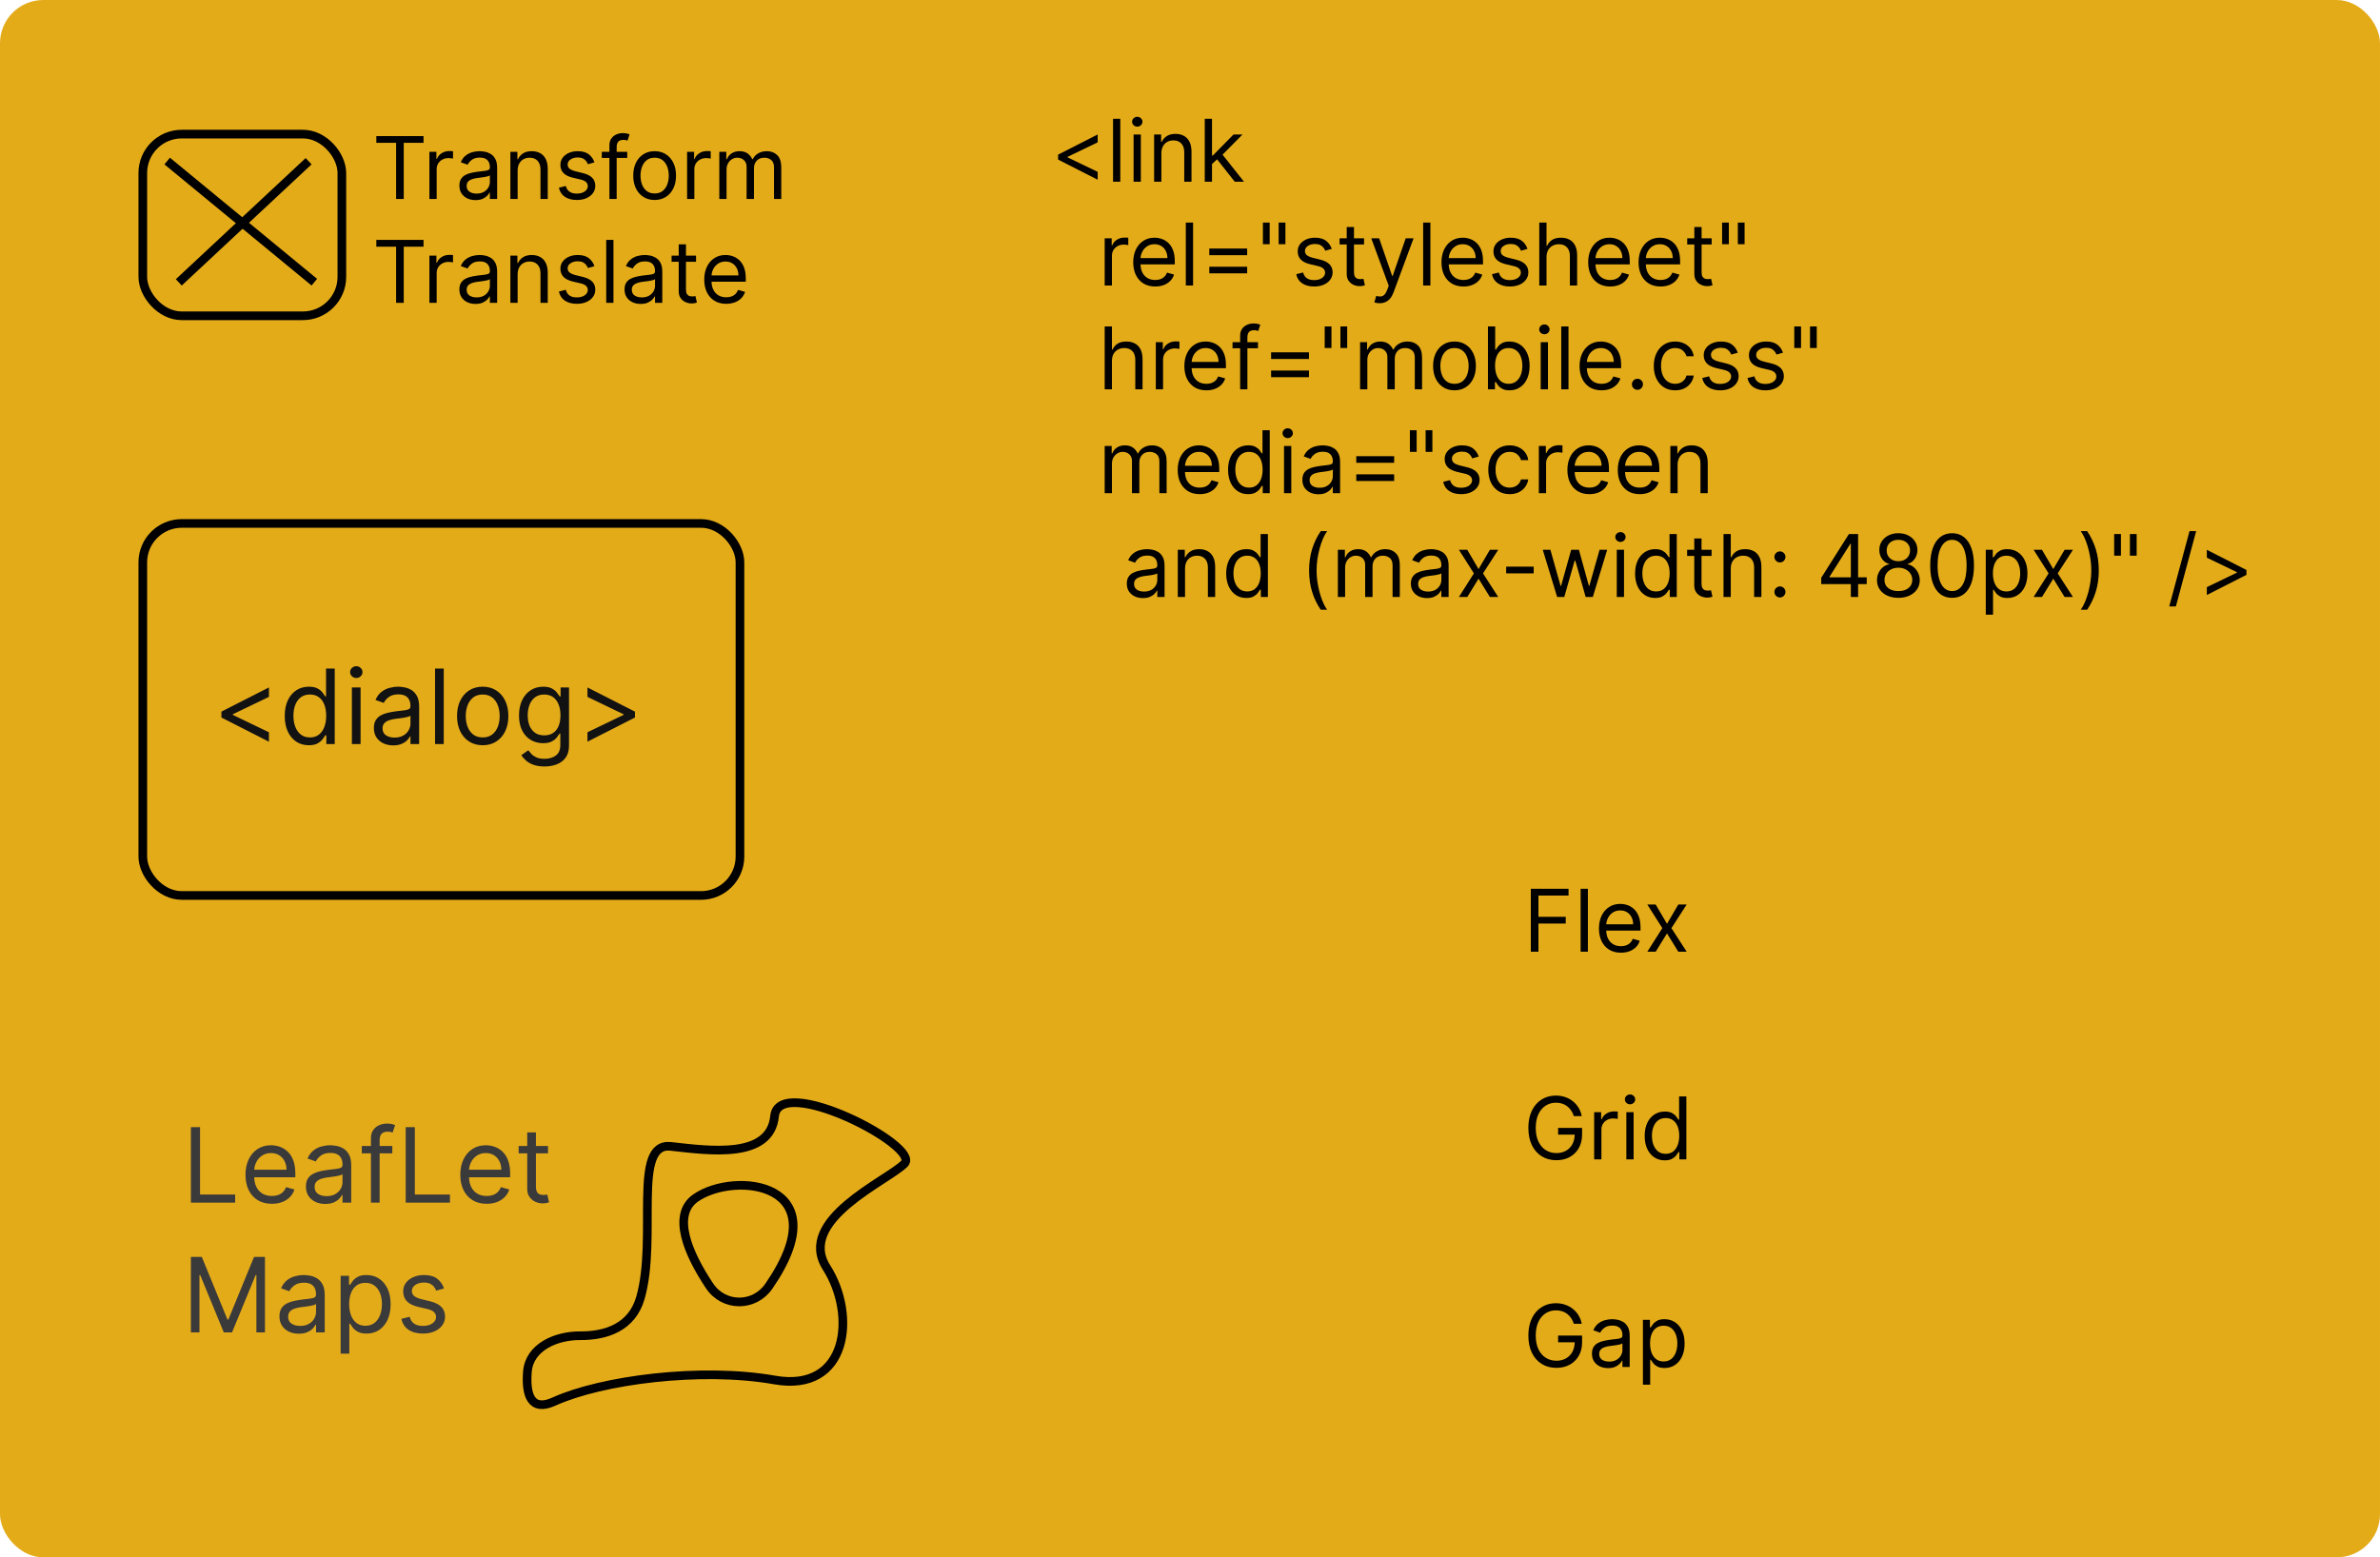 <svg width="275" height="180" viewBox="0 0 275 180" fill="none" xmlns="http://www.w3.org/2000/svg">
<rect width="275" height="180" rx="5" fill="#E4AB19"/>
<rect x="16.5" y="15.5" width="23" height="21" rx="4.5" fill="#E4AB19" stroke="black"/>
<line x1="19.318" y1="18.614" x2="36.318" y2="32.614" stroke="black"/>
<line x1="20.659" y1="32.635" x2="35.659" y2="18.634" stroke="black"/>
<path d="M43.483 16.509V15.727H48.938V16.509H46.651V23H45.77V16.509H43.483ZM49.617 23V17.546H50.426V18.369H50.483C50.583 18.099 50.763 17.88 51.023 17.712C51.283 17.544 51.577 17.46 51.904 17.46C51.965 17.46 52.042 17.461 52.134 17.464C52.227 17.466 52.297 17.47 52.344 17.474V18.327C52.316 18.32 52.25 18.309 52.149 18.295C52.049 18.278 51.944 18.27 51.833 18.27C51.567 18.27 51.331 18.326 51.122 18.437C50.916 18.546 50.753 18.697 50.632 18.891C50.514 19.083 50.455 19.302 50.455 19.548V23H49.617ZM54.943 23.128C54.597 23.128 54.283 23.063 54.001 22.933C53.72 22.8 53.496 22.609 53.33 22.361C53.164 22.11 53.082 21.807 53.082 21.452C53.082 21.139 53.143 20.886 53.266 20.692C53.389 20.495 53.554 20.341 53.76 20.23C53.966 20.119 54.193 20.036 54.442 19.982C54.693 19.925 54.945 19.88 55.198 19.847C55.53 19.804 55.798 19.772 56.004 19.751C56.213 19.727 56.364 19.688 56.459 19.634C56.556 19.579 56.604 19.484 56.604 19.349V19.321C56.604 18.971 56.508 18.698 56.317 18.504C56.127 18.31 55.84 18.213 55.454 18.213C55.054 18.213 54.74 18.301 54.513 18.476C54.285 18.651 54.126 18.838 54.033 19.037L53.238 18.753C53.38 18.421 53.569 18.163 53.806 17.979C54.045 17.792 54.306 17.662 54.587 17.588C54.871 17.512 55.151 17.474 55.425 17.474C55.601 17.474 55.802 17.496 56.029 17.538C56.259 17.579 56.48 17.663 56.693 17.791C56.909 17.918 57.087 18.111 57.229 18.369C57.371 18.627 57.443 18.973 57.443 19.406V23H56.604V22.261H56.562C56.505 22.38 56.41 22.506 56.278 22.641C56.145 22.776 55.969 22.891 55.749 22.986C55.528 23.081 55.26 23.128 54.943 23.128ZM55.07 22.375C55.402 22.375 55.681 22.31 55.908 22.18C56.138 22.049 56.311 21.881 56.427 21.675C56.545 21.47 56.604 21.253 56.604 21.026V20.259C56.569 20.301 56.491 20.34 56.37 20.376C56.252 20.409 56.114 20.438 55.958 20.465C55.804 20.488 55.654 20.509 55.507 20.528C55.363 20.545 55.245 20.559 55.156 20.571C54.938 20.599 54.734 20.646 54.545 20.709C54.358 20.771 54.206 20.865 54.09 20.99C53.977 21.113 53.92 21.281 53.92 21.494C53.92 21.785 54.028 22.006 54.243 22.155C54.461 22.302 54.736 22.375 55.07 22.375ZM59.81 19.719V23H58.972V17.546H59.782V18.398H59.853C59.981 18.121 60.175 17.898 60.435 17.73C60.696 17.56 61.032 17.474 61.444 17.474C61.813 17.474 62.136 17.55 62.413 17.702C62.69 17.851 62.906 18.078 63.059 18.384C63.213 18.687 63.29 19.07 63.29 19.534V23H62.452V19.591C62.452 19.162 62.341 18.829 62.118 18.59C61.896 18.348 61.59 18.227 61.202 18.227C60.935 18.227 60.696 18.285 60.485 18.401C60.277 18.517 60.112 18.687 59.991 18.909C59.871 19.132 59.81 19.401 59.81 19.719ZM68.685 18.767L67.933 18.98C67.885 18.855 67.815 18.733 67.723 18.614C67.633 18.494 67.51 18.394 67.354 18.316C67.197 18.238 66.997 18.199 66.754 18.199C66.42 18.199 66.142 18.276 65.919 18.43C65.699 18.581 65.589 18.774 65.589 19.009C65.589 19.217 65.665 19.381 65.816 19.502C65.968 19.623 66.204 19.724 66.526 19.804L67.336 20.003C67.824 20.121 68.187 20.302 68.426 20.546C68.665 20.788 68.785 21.099 68.785 21.48C68.785 21.793 68.695 22.072 68.515 22.318C68.337 22.564 68.089 22.759 67.769 22.901C67.45 23.043 67.078 23.114 66.654 23.114C66.098 23.114 65.637 22.993 65.273 22.751C64.908 22.51 64.677 22.157 64.58 21.693L65.376 21.494C65.451 21.788 65.595 22.008 65.805 22.155C66.019 22.302 66.297 22.375 66.64 22.375C67.031 22.375 67.341 22.292 67.57 22.126C67.802 21.958 67.918 21.757 67.918 21.523C67.918 21.333 67.852 21.175 67.719 21.047C67.587 20.917 67.383 20.82 67.109 20.756L66.2 20.543C65.7 20.424 65.333 20.241 65.099 19.992C64.867 19.741 64.751 19.428 64.751 19.051C64.751 18.743 64.837 18.471 65.01 18.234C65.185 17.998 65.423 17.812 65.724 17.677C66.027 17.542 66.37 17.474 66.754 17.474C67.293 17.474 67.717 17.593 68.025 17.829C68.335 18.066 68.555 18.379 68.685 18.767ZM72.475 17.546V18.256H69.535V17.546H72.475ZM70.416 23V16.793C70.416 16.48 70.489 16.22 70.636 16.011C70.783 15.803 70.973 15.647 71.208 15.543C71.442 15.438 71.689 15.386 71.95 15.386C72.156 15.386 72.324 15.403 72.454 15.436C72.584 15.469 72.681 15.5 72.745 15.528L72.504 16.253C72.461 16.239 72.402 16.221 72.326 16.2C72.253 16.178 72.156 16.168 72.035 16.168C71.758 16.168 71.558 16.238 71.435 16.377C71.314 16.517 71.254 16.722 71.254 16.991V23H70.416ZM75.641 23.114C75.149 23.114 74.717 22.996 74.345 22.762C73.976 22.528 73.687 22.2 73.478 21.778C73.272 21.357 73.17 20.865 73.17 20.301C73.17 19.733 73.272 19.237 73.478 18.813C73.687 18.389 73.976 18.06 74.345 17.826C74.717 17.592 75.149 17.474 75.641 17.474C76.134 17.474 76.564 17.592 76.934 17.826C77.305 18.06 77.594 18.389 77.8 18.813C78.009 19.237 78.113 19.733 78.113 20.301C78.113 20.865 78.009 21.357 77.8 21.778C77.594 22.2 77.305 22.528 76.934 22.762C76.564 22.996 76.134 23.114 75.641 23.114ZM75.641 22.361C76.015 22.361 76.323 22.265 76.564 22.073C76.806 21.881 76.985 21.629 77.101 21.317C77.217 21.004 77.275 20.666 77.275 20.301C77.275 19.937 77.217 19.597 77.101 19.282C76.985 18.967 76.806 18.713 76.564 18.518C76.323 18.324 76.015 18.227 75.641 18.227C75.267 18.227 74.959 18.324 74.718 18.518C74.476 18.713 74.298 18.967 74.182 19.282C74.066 19.597 74.008 19.937 74.008 20.301C74.008 20.666 74.066 21.004 74.182 21.317C74.298 21.629 74.476 21.881 74.718 22.073C74.959 22.265 75.267 22.361 75.641 22.361ZM79.392 23V17.546H80.202V18.369H80.258C80.358 18.099 80.538 17.88 80.798 17.712C81.059 17.544 81.352 17.46 81.679 17.46C81.74 17.46 81.817 17.461 81.91 17.464C82.002 17.466 82.072 17.47 82.119 17.474V18.327C82.091 18.32 82.026 18.309 81.924 18.295C81.825 18.278 81.719 18.27 81.608 18.27C81.343 18.27 81.106 18.326 80.898 18.437C80.692 18.546 80.528 18.697 80.408 18.891C80.289 19.083 80.23 19.302 80.23 19.548V23H79.392ZM83.113 23V17.546H83.922V18.398H83.993C84.107 18.107 84.29 17.88 84.544 17.72C84.797 17.556 85.101 17.474 85.457 17.474C85.816 17.474 86.116 17.556 86.355 17.72C86.596 17.88 86.785 18.107 86.92 18.398H86.976C87.116 18.116 87.326 17.892 87.605 17.727C87.884 17.558 88.219 17.474 88.61 17.474C89.098 17.474 89.496 17.627 89.807 17.933C90.117 18.236 90.272 18.708 90.272 19.349V23H89.434V19.349C89.434 18.947 89.324 18.659 89.103 18.486C88.883 18.314 88.624 18.227 88.326 18.227C87.942 18.227 87.645 18.343 87.434 18.575C87.224 18.805 87.118 19.096 87.118 19.449V23H86.266V19.264C86.266 18.954 86.165 18.704 85.964 18.515C85.763 18.323 85.504 18.227 85.187 18.227C84.969 18.227 84.765 18.285 84.576 18.401C84.389 18.517 84.237 18.678 84.121 18.884C84.008 19.088 83.951 19.323 83.951 19.591V23H83.113ZM43.483 28.509V27.727H48.938V28.509H46.651V35H45.77V28.509H43.483ZM49.617 35V29.546H50.426V30.369H50.483C50.583 30.099 50.763 29.88 51.023 29.712C51.283 29.544 51.577 29.46 51.904 29.46C51.965 29.46 52.042 29.461 52.134 29.464C52.227 29.466 52.297 29.47 52.344 29.474V30.327C52.316 30.32 52.25 30.309 52.149 30.295C52.049 30.278 51.944 30.27 51.833 30.27C51.567 30.27 51.331 30.326 51.122 30.437C50.916 30.546 50.753 30.697 50.632 30.891C50.514 31.083 50.455 31.302 50.455 31.548V35H49.617ZM54.943 35.128C54.597 35.128 54.283 35.063 54.001 34.932C53.72 34.8 53.496 34.609 53.33 34.361C53.164 34.11 53.082 33.807 53.082 33.452C53.082 33.139 53.143 32.886 53.266 32.692C53.389 32.495 53.554 32.341 53.76 32.23C53.966 32.119 54.193 32.036 54.442 31.982C54.693 31.925 54.945 31.88 55.198 31.847C55.53 31.804 55.798 31.772 56.004 31.751C56.213 31.727 56.364 31.688 56.459 31.634C56.556 31.579 56.604 31.484 56.604 31.349V31.321C56.604 30.971 56.508 30.698 56.317 30.504C56.127 30.31 55.84 30.213 55.454 30.213C55.054 30.213 54.74 30.301 54.513 30.476C54.285 30.651 54.126 30.838 54.033 31.037L53.238 30.753C53.38 30.421 53.569 30.163 53.806 29.979C54.045 29.792 54.306 29.662 54.587 29.588C54.871 29.512 55.151 29.474 55.425 29.474C55.601 29.474 55.802 29.496 56.029 29.538C56.259 29.579 56.48 29.663 56.693 29.791C56.909 29.918 57.087 30.111 57.229 30.369C57.371 30.627 57.443 30.973 57.443 31.406V35H56.604V34.261H56.562C56.505 34.38 56.41 34.506 56.278 34.641C56.145 34.776 55.969 34.891 55.749 34.986C55.528 35.081 55.26 35.128 54.943 35.128ZM55.07 34.375C55.402 34.375 55.681 34.31 55.908 34.18C56.138 34.05 56.311 33.881 56.427 33.675C56.545 33.469 56.604 33.253 56.604 33.026V32.258C56.569 32.301 56.491 32.34 56.37 32.376C56.252 32.409 56.114 32.438 55.958 32.465C55.804 32.488 55.654 32.51 55.507 32.528C55.363 32.545 55.245 32.559 55.156 32.571C54.938 32.599 54.734 32.646 54.545 32.709C54.358 32.771 54.206 32.865 54.09 32.99C53.977 33.113 53.92 33.281 53.92 33.494C53.92 33.785 54.028 34.006 54.243 34.155C54.461 34.302 54.736 34.375 55.07 34.375ZM59.81 31.719V35H58.972V29.546H59.782V30.398H59.853C59.981 30.121 60.175 29.898 60.435 29.73C60.696 29.56 61.032 29.474 61.444 29.474C61.813 29.474 62.136 29.55 62.413 29.702C62.69 29.851 62.906 30.078 63.059 30.384C63.213 30.687 63.29 31.07 63.29 31.534V35H62.452V31.591C62.452 31.162 62.341 30.829 62.118 30.59C61.896 30.348 61.59 30.227 61.202 30.227C60.935 30.227 60.696 30.285 60.485 30.401C60.277 30.517 60.112 30.687 59.991 30.909C59.871 31.132 59.81 31.401 59.81 31.719ZM68.685 30.767L67.933 30.98C67.885 30.855 67.815 30.733 67.723 30.614C67.633 30.494 67.51 30.394 67.354 30.316C67.197 30.238 66.997 30.199 66.754 30.199C66.42 30.199 66.142 30.276 65.919 30.43C65.699 30.581 65.589 30.774 65.589 31.009C65.589 31.217 65.665 31.381 65.816 31.502C65.968 31.623 66.204 31.724 66.526 31.804L67.336 32.003C67.824 32.121 68.187 32.302 68.426 32.546C68.665 32.788 68.785 33.099 68.785 33.48C68.785 33.793 68.695 34.072 68.515 34.318C68.337 34.564 68.089 34.758 67.769 34.901C67.45 35.043 67.078 35.114 66.654 35.114C66.098 35.114 65.637 34.993 65.273 34.751C64.908 34.51 64.677 34.157 64.58 33.693L65.376 33.494C65.451 33.788 65.595 34.008 65.805 34.155C66.019 34.302 66.297 34.375 66.64 34.375C67.031 34.375 67.341 34.292 67.57 34.126C67.802 33.958 67.918 33.757 67.918 33.523C67.918 33.333 67.852 33.175 67.719 33.047C67.587 32.917 67.383 32.82 67.109 32.756L66.2 32.543C65.7 32.424 65.333 32.241 65.099 31.992C64.867 31.741 64.751 31.428 64.751 31.051C64.751 30.743 64.837 30.471 65.01 30.234C65.185 29.998 65.423 29.812 65.724 29.677C66.027 29.542 66.37 29.474 66.754 29.474C67.293 29.474 67.717 29.593 68.025 29.829C68.335 30.066 68.555 30.379 68.685 30.767ZM70.884 27.727V35H70.046V27.727H70.884ZM74.025 35.128C73.679 35.128 73.365 35.063 73.084 34.932C72.802 34.8 72.578 34.609 72.412 34.361C72.247 34.11 72.164 33.807 72.164 33.452C72.164 33.139 72.225 32.886 72.348 32.692C72.472 32.495 72.636 32.341 72.842 32.23C73.048 32.119 73.275 32.036 73.524 31.982C73.775 31.925 74.027 31.88 74.28 31.847C74.612 31.804 74.88 31.772 75.086 31.751C75.295 31.727 75.446 31.688 75.541 31.634C75.638 31.579 75.686 31.484 75.686 31.349V31.321C75.686 30.971 75.591 30.698 75.399 30.504C75.209 30.31 74.922 30.213 74.536 30.213C74.136 30.213 73.822 30.301 73.595 30.476C73.368 30.651 73.208 30.838 73.115 31.037L72.32 30.753C72.462 30.421 72.651 30.163 72.888 29.979C73.127 29.792 73.388 29.662 73.669 29.588C73.954 29.512 74.233 29.474 74.507 29.474C74.683 29.474 74.884 29.496 75.111 29.538C75.341 29.579 75.562 29.663 75.775 29.791C75.991 29.918 76.169 30.111 76.311 30.369C76.454 30.627 76.525 30.973 76.525 31.406V35H75.686V34.261H75.644C75.587 34.38 75.492 34.506 75.36 34.641C75.227 34.776 75.051 34.891 74.831 34.986C74.61 35.081 74.342 35.128 74.025 35.128ZM74.152 34.375C74.484 34.375 74.763 34.31 74.99 34.18C75.22 34.05 75.393 33.881 75.509 33.675C75.627 33.469 75.686 33.253 75.686 33.026V32.258C75.651 32.301 75.573 32.34 75.452 32.376C75.334 32.409 75.196 32.438 75.04 32.465C74.886 32.488 74.736 32.51 74.589 32.528C74.445 32.545 74.328 32.559 74.238 32.571C74.02 32.599 73.816 32.646 73.627 32.709C73.44 32.771 73.288 32.865 73.172 32.99C73.059 33.113 73.002 33.281 73.002 33.494C73.002 33.785 73.109 34.006 73.325 34.155C73.543 34.302 73.819 34.375 74.152 34.375ZM80.426 29.546V30.256H77.6V29.546H80.426ZM78.424 28.239H79.261V33.438C79.261 33.674 79.296 33.852 79.365 33.97C79.436 34.086 79.525 34.164 79.634 34.205C79.746 34.242 79.863 34.261 79.986 34.261C80.078 34.261 80.154 34.257 80.213 34.247C80.272 34.235 80.32 34.226 80.355 34.219L80.526 34.972C80.469 34.993 80.39 35.014 80.288 35.035C80.186 35.059 80.057 35.071 79.901 35.071C79.664 35.071 79.432 35.02 79.205 34.918C78.98 34.816 78.793 34.661 78.644 34.453C78.497 34.245 78.424 33.982 78.424 33.665V28.239ZM83.915 35.114C83.39 35.114 82.936 34.998 82.555 34.766C82.176 34.531 81.884 34.205 81.678 33.785C81.475 33.364 81.373 32.874 81.373 32.315C81.373 31.757 81.475 31.264 81.678 30.838C81.884 30.41 82.171 30.076 82.537 29.837C82.907 29.595 83.338 29.474 83.83 29.474C84.114 29.474 84.395 29.522 84.672 29.616C84.949 29.711 85.201 29.865 85.428 30.078C85.655 30.289 85.837 30.568 85.971 30.916C86.106 31.264 86.174 31.693 86.174 32.202V32.557H81.969V31.832H85.322C85.322 31.525 85.26 31.25 85.137 31.009C85.016 30.767 84.843 30.576 84.618 30.437C84.396 30.297 84.133 30.227 83.83 30.227C83.496 30.227 83.207 30.31 82.964 30.476C82.722 30.639 82.536 30.852 82.406 31.115C82.276 31.378 82.211 31.66 82.211 31.96V32.443C82.211 32.855 82.282 33.204 82.424 33.491C82.568 33.775 82.768 33.992 83.024 34.141C83.28 34.287 83.577 34.361 83.915 34.361C84.135 34.361 84.334 34.33 84.512 34.269C84.692 34.205 84.847 34.11 84.977 33.984C85.107 33.856 85.208 33.698 85.279 33.508L86.089 33.736C86.003 34.01 85.86 34.252 85.659 34.46C85.458 34.666 85.209 34.827 84.913 34.943C84.617 35.057 84.285 35.114 83.915 35.114Z" fill="black"/>
<rect x="16.5" y="60.5" width="69" height="43" rx="4.5" stroke="black"/>
<path d="M25.585 82.932V82.25L31.074 79.454V80.546L26.864 82.574L26.898 82.506V82.676L26.864 82.608L31.074 84.636V85.727L25.585 82.932ZM35.677 86.136C35.132 86.136 34.65 85.999 34.233 85.723C33.815 85.445 33.488 85.053 33.252 84.547C33.017 84.038 32.899 83.438 32.899 82.744C32.899 82.057 33.017 81.46 33.252 80.954C33.488 80.449 33.816 80.058 34.237 79.783C34.657 79.507 35.143 79.369 35.694 79.369C36.12 79.369 36.457 79.44 36.704 79.582C36.954 79.722 37.145 79.881 37.275 80.06C37.409 80.236 37.512 80.381 37.586 80.494H37.672V77.273H38.677V86H37.706V84.994H37.586C37.512 85.114 37.407 85.264 37.271 85.446C37.135 85.625 36.94 85.785 36.687 85.928C36.434 86.067 36.098 86.136 35.677 86.136ZM35.814 85.233C36.217 85.233 36.558 85.128 36.836 84.918C37.115 84.704 37.326 84.41 37.471 84.035C37.616 83.658 37.689 83.222 37.689 82.727C37.689 82.239 37.617 81.811 37.475 81.445C37.334 81.075 37.123 80.788 36.845 80.584C36.566 80.376 36.223 80.273 35.814 80.273C35.387 80.273 35.032 80.382 34.748 80.601C34.467 80.817 34.255 81.111 34.113 81.483C33.974 81.852 33.904 82.267 33.904 82.727C33.904 83.193 33.975 83.617 34.117 83.997C34.262 84.375 34.475 84.676 34.757 84.901C35.041 85.122 35.393 85.233 35.814 85.233ZM40.659 86V79.454H41.664V86H40.659ZM41.17 78.364C40.974 78.364 40.805 78.297 40.663 78.163C40.524 78.03 40.454 77.869 40.454 77.682C40.454 77.494 40.524 77.334 40.663 77.2C40.805 77.067 40.974 77 41.17 77C41.366 77 41.534 77.067 41.673 77.2C41.815 77.334 41.886 77.494 41.886 77.682C41.886 77.869 41.815 78.03 41.673 78.163C41.534 78.297 41.366 78.364 41.17 78.364ZM45.432 86.153C45.018 86.153 44.641 86.075 44.303 85.919C43.965 85.76 43.697 85.531 43.498 85.233C43.299 84.932 43.2 84.568 43.2 84.142C43.2 83.767 43.273 83.463 43.421 83.23C43.569 82.994 43.766 82.81 44.014 82.676C44.261 82.543 44.533 82.443 44.832 82.378C45.133 82.31 45.435 82.256 45.739 82.216C46.137 82.165 46.459 82.126 46.707 82.101C46.957 82.072 47.139 82.026 47.252 81.96C47.369 81.895 47.427 81.781 47.427 81.619V81.585C47.427 81.165 47.312 80.838 47.082 80.605C46.854 80.372 46.509 80.256 46.046 80.256C45.566 80.256 45.19 80.361 44.917 80.571C44.644 80.781 44.452 81.006 44.342 81.244L43.387 80.903C43.557 80.506 43.785 80.196 44.069 79.974C44.356 79.75 44.668 79.594 45.006 79.506C45.347 79.415 45.682 79.369 46.012 79.369C46.222 79.369 46.464 79.395 46.736 79.446C47.012 79.494 47.278 79.595 47.533 79.749C47.792 79.902 48.006 80.133 48.177 80.443C48.347 80.753 48.432 81.168 48.432 81.688V86H47.427V85.114H47.376C47.307 85.256 47.194 85.408 47.035 85.57C46.876 85.731 46.664 85.869 46.4 85.983C46.136 86.097 45.813 86.153 45.432 86.153ZM45.586 85.25C45.984 85.25 46.319 85.172 46.592 85.016C46.867 84.859 47.075 84.658 47.214 84.41C47.356 84.163 47.427 83.903 47.427 83.631V82.71C47.384 82.761 47.291 82.808 47.146 82.851C47.004 82.891 46.839 82.926 46.651 82.957C46.467 82.986 46.286 83.011 46.11 83.034C45.937 83.054 45.796 83.071 45.688 83.085C45.427 83.119 45.182 83.175 44.955 83.251C44.731 83.325 44.549 83.438 44.41 83.588C44.273 83.736 44.205 83.938 44.205 84.193C44.205 84.543 44.334 84.807 44.593 84.986C44.854 85.162 45.185 85.25 45.586 85.25ZM51.274 77.273V86H50.268V77.273H51.274ZM55.775 86.136C55.184 86.136 54.666 85.996 54.219 85.715C53.776 85.433 53.43 85.04 53.18 84.534C52.932 84.028 52.809 83.438 52.809 82.761C52.809 82.079 52.932 81.484 53.18 80.976C53.43 80.467 53.776 80.072 54.219 79.791C54.666 79.51 55.184 79.369 55.775 79.369C56.366 79.369 56.883 79.51 57.326 79.791C57.772 80.072 58.119 80.467 58.366 80.976C58.616 81.484 58.741 82.079 58.741 82.761C58.741 83.438 58.616 84.028 58.366 84.534C58.119 85.04 57.772 85.433 57.326 85.715C56.883 85.996 56.366 86.136 55.775 86.136ZM55.775 85.233C56.224 85.233 56.593 85.118 56.883 84.888C57.173 84.658 57.387 84.355 57.526 83.98C57.666 83.605 57.735 83.199 57.735 82.761C57.735 82.324 57.666 81.916 57.526 81.538C57.387 81.16 57.173 80.855 56.883 80.622C56.593 80.389 56.224 80.273 55.775 80.273C55.326 80.273 54.957 80.389 54.667 80.622C54.377 80.855 54.163 81.16 54.023 81.538C53.884 81.916 53.815 82.324 53.815 82.761C53.815 83.199 53.884 83.605 54.023 83.98C54.163 84.355 54.377 84.658 54.667 84.888C54.957 85.118 55.326 85.233 55.775 85.233ZM62.918 88.591C62.432 88.591 62.015 88.528 61.665 88.403C61.316 88.281 61.025 88.119 60.791 87.918C60.561 87.719 60.378 87.506 60.242 87.278L61.043 86.716C61.134 86.835 61.249 86.972 61.388 87.125C61.527 87.281 61.718 87.416 61.959 87.53C62.203 87.646 62.523 87.704 62.918 87.704C63.446 87.704 63.883 87.577 64.226 87.321C64.57 87.065 64.742 86.665 64.742 86.119V84.79H64.657C64.583 84.909 64.478 85.057 64.341 85.233C64.208 85.406 64.015 85.561 63.762 85.697C63.512 85.831 63.174 85.898 62.748 85.898C62.219 85.898 61.745 85.773 61.324 85.523C60.907 85.273 60.576 84.909 60.331 84.432C60.09 83.954 59.969 83.375 59.969 82.693C59.969 82.023 60.087 81.439 60.323 80.942C60.559 80.442 60.887 80.055 61.307 79.783C61.728 79.507 62.213 79.369 62.765 79.369C63.191 79.369 63.529 79.44 63.779 79.582C64.032 79.722 64.225 79.881 64.358 80.06C64.495 80.236 64.6 80.381 64.674 80.494H64.776V79.454H65.748V86.188C65.748 86.75 65.62 87.207 65.364 87.56C65.111 87.915 64.77 88.175 64.341 88.34C63.915 88.507 63.441 88.591 62.918 88.591ZM62.884 84.994C63.287 84.994 63.628 84.902 63.907 84.717C64.185 84.533 64.397 84.267 64.541 83.921C64.686 83.574 64.759 83.159 64.759 82.676C64.759 82.204 64.688 81.788 64.546 81.428C64.404 81.067 64.194 80.784 63.915 80.579C63.637 80.375 63.293 80.273 62.884 80.273C62.458 80.273 62.103 80.381 61.819 80.597C61.537 80.812 61.326 81.102 61.184 81.466C61.044 81.829 60.975 82.233 60.975 82.676C60.975 83.131 61.046 83.533 61.188 83.882C61.333 84.229 61.546 84.501 61.827 84.7C62.111 84.896 62.463 84.994 62.884 84.994ZM73.367 82.932L67.878 85.727V84.636L72.088 82.608L72.054 82.676V82.506L72.088 82.574L67.878 80.546V79.454L73.367 82.25V82.932Z" fill="#131212"/>
<path d="M22.057 139V130.273H23.114V138.062H27.171V139H22.057ZM31.415 139.136C30.784 139.136 30.24 138.997 29.783 138.719C29.328 138.438 28.977 138.045 28.73 137.543C28.486 137.037 28.364 136.449 28.364 135.778C28.364 135.108 28.486 134.517 28.73 134.006C28.977 133.491 29.321 133.091 29.761 132.804C30.204 132.514 30.722 132.369 31.312 132.369C31.653 132.369 31.99 132.426 32.322 132.54C32.655 132.653 32.957 132.838 33.23 133.094C33.503 133.347 33.72 133.682 33.882 134.099C34.044 134.517 34.125 135.031 34.125 135.642V136.068H29.079V135.199H33.102C33.102 134.83 33.028 134.5 32.881 134.21C32.736 133.92 32.528 133.692 32.258 133.524C31.991 133.357 31.676 133.273 31.312 133.273C30.912 133.273 30.565 133.372 30.273 133.571C29.983 133.767 29.76 134.023 29.604 134.338C29.447 134.653 29.369 134.991 29.369 135.352V135.932C29.369 136.426 29.454 136.845 29.625 137.189C29.798 137.53 30.038 137.79 30.345 137.969C30.652 138.145 31.009 138.233 31.415 138.233C31.679 138.233 31.918 138.196 32.131 138.122C32.347 138.045 32.533 137.932 32.689 137.781C32.845 137.628 32.966 137.437 33.051 137.21L34.023 137.483C33.92 137.812 33.749 138.102 33.507 138.352C33.266 138.599 32.967 138.793 32.612 138.932C32.257 139.068 31.858 139.136 31.415 139.136ZM37.581 139.153C37.166 139.153 36.79 139.075 36.452 138.919C36.114 138.76 35.845 138.531 35.646 138.233C35.447 137.932 35.348 137.568 35.348 137.142C35.348 136.767 35.422 136.463 35.57 136.23C35.717 135.994 35.915 135.81 36.162 135.676C36.409 135.543 36.682 135.443 36.98 135.378C37.281 135.31 37.584 135.256 37.888 135.216C38.285 135.165 38.608 135.126 38.855 135.101C39.105 135.072 39.287 135.026 39.401 134.96C39.517 134.895 39.575 134.781 39.575 134.619V134.585C39.575 134.165 39.46 133.838 39.23 133.605C39.003 133.372 38.658 133.256 38.195 133.256C37.715 133.256 37.338 133.361 37.065 133.571C36.793 133.781 36.601 134.006 36.49 134.244L35.535 133.903C35.706 133.506 35.933 133.196 36.217 132.974C36.504 132.75 36.817 132.594 37.155 132.506C37.496 132.415 37.831 132.369 38.16 132.369C38.371 132.369 38.612 132.395 38.885 132.446C39.16 132.494 39.426 132.595 39.682 132.749C39.94 132.902 40.155 133.134 40.325 133.443C40.496 133.753 40.581 134.168 40.581 134.688V139H39.575V138.114H39.524C39.456 138.256 39.342 138.408 39.183 138.57C39.024 138.732 38.812 138.869 38.548 138.983C38.284 139.097 37.962 139.153 37.581 139.153ZM37.734 138.25C38.132 138.25 38.467 138.172 38.74 138.016C39.016 137.859 39.223 137.658 39.362 137.411C39.504 137.163 39.575 136.903 39.575 136.631V135.71C39.533 135.761 39.439 135.808 39.294 135.851C39.152 135.891 38.987 135.926 38.8 135.957C38.615 135.986 38.435 136.011 38.258 136.034C38.085 136.054 37.945 136.071 37.837 136.085C37.575 136.119 37.331 136.175 37.104 136.251C36.879 136.325 36.697 136.437 36.558 136.588C36.422 136.736 36.354 136.937 36.354 137.193C36.354 137.543 36.483 137.807 36.742 137.986C37.003 138.162 37.334 138.25 37.734 138.25ZM45.331 132.455V133.307H41.803V132.455H45.331ZM42.86 139V131.551C42.86 131.176 42.948 130.864 43.124 130.614C43.3 130.364 43.529 130.176 43.81 130.051C44.091 129.926 44.388 129.864 44.701 129.864C44.948 129.864 45.15 129.884 45.306 129.923C45.462 129.963 45.578 130 45.655 130.034L45.365 130.903C45.314 130.886 45.243 130.865 45.152 130.839C45.064 130.814 44.948 130.801 44.803 130.801C44.471 130.801 44.23 130.885 44.083 131.053C43.938 131.22 43.865 131.466 43.865 131.79V139H42.86ZM46.877 139V130.273H47.934V138.062H51.991V139H46.877ZM56.235 139.136C55.604 139.136 55.06 138.997 54.603 138.719C54.148 138.438 53.798 138.045 53.55 137.543C53.306 137.037 53.184 136.449 53.184 135.778C53.184 135.108 53.306 134.517 53.55 134.006C53.798 133.491 54.141 133.091 54.582 132.804C55.025 132.514 55.542 132.369 56.133 132.369C56.474 132.369 56.81 132.426 57.143 132.54C57.475 132.653 57.778 132.838 58.05 133.094C58.323 133.347 58.541 133.682 58.702 134.099C58.864 134.517 58.945 135.031 58.945 135.642V136.068H53.9V135.199H57.923C57.923 134.83 57.849 134.5 57.701 134.21C57.556 133.92 57.349 133.692 57.079 133.524C56.812 133.357 56.496 133.273 56.133 133.273C55.732 133.273 55.386 133.372 55.093 133.571C54.803 133.767 54.58 134.023 54.424 134.338C54.268 134.653 54.19 134.991 54.19 135.352V135.932C54.19 136.426 54.275 136.845 54.445 137.189C54.619 137.53 54.859 137.79 55.166 137.969C55.472 138.145 55.829 138.233 56.235 138.233C56.499 138.233 56.738 138.196 56.951 138.122C57.167 138.045 57.353 137.932 57.509 137.781C57.666 137.628 57.786 137.437 57.871 137.21L58.843 137.483C58.741 137.812 58.569 138.102 58.327 138.352C58.086 138.599 57.788 138.793 57.432 138.932C57.077 139.068 56.678 139.136 56.235 139.136ZM63.322 132.455V133.307H59.93V132.455H63.322ZM60.918 130.886H61.924V137.125C61.924 137.409 61.965 137.622 62.048 137.764C62.133 137.903 62.241 137.997 62.371 138.045C62.505 138.091 62.646 138.114 62.793 138.114C62.904 138.114 62.995 138.108 63.066 138.097C63.137 138.082 63.194 138.071 63.236 138.062L63.441 138.966C63.373 138.991 63.278 139.017 63.156 139.043C63.033 139.071 62.879 139.085 62.691 139.085C62.407 139.085 62.129 139.024 61.856 138.902C61.586 138.78 61.361 138.594 61.182 138.344C61.006 138.094 60.918 137.778 60.918 137.398V130.886ZM22.057 145.273H23.318L26.284 152.517H26.386L29.352 145.273H30.614V154H29.625V147.369H29.54L26.812 154H25.858L23.131 147.369H23.046V154H22.057V145.273ZM34.522 154.153C34.108 154.153 33.731 154.075 33.393 153.919C33.055 153.76 32.787 153.531 32.588 153.233C32.389 152.932 32.289 152.568 32.289 152.142C32.289 151.767 32.363 151.463 32.511 151.23C32.659 150.994 32.856 150.81 33.103 150.676C33.35 150.543 33.623 150.443 33.922 150.378C34.223 150.31 34.525 150.256 34.829 150.216C35.227 150.165 35.549 150.126 35.797 150.101C36.047 150.072 36.228 150.026 36.342 149.96C36.459 149.895 36.517 149.781 36.517 149.619V149.585C36.517 149.165 36.402 148.838 36.172 148.605C35.944 148.372 35.599 148.256 35.136 148.256C34.656 148.256 34.279 148.361 34.007 148.571C33.734 148.781 33.542 149.006 33.431 149.244L32.477 148.903C32.647 148.506 32.875 148.196 33.159 147.974C33.446 147.75 33.758 147.594 34.096 147.506C34.437 147.415 34.772 147.369 35.102 147.369C35.312 147.369 35.554 147.395 35.826 147.446C36.102 147.494 36.367 147.595 36.623 147.749C36.882 147.902 37.096 148.134 37.267 148.443C37.437 148.753 37.522 149.168 37.522 149.688V154H36.517V153.114H36.466C36.397 153.256 36.284 153.408 36.125 153.57C35.966 153.732 35.754 153.869 35.49 153.983C35.225 154.097 34.903 154.153 34.522 154.153ZM34.676 153.25C35.074 153.25 35.409 153.172 35.681 153.016C35.957 152.859 36.164 152.658 36.304 152.411C36.446 152.163 36.517 151.903 36.517 151.631V150.71C36.474 150.761 36.38 150.808 36.235 150.851C36.093 150.891 35.929 150.926 35.741 150.957C35.556 150.986 35.376 151.011 35.2 151.034C35.027 151.054 34.886 151.071 34.778 151.085C34.517 151.119 34.272 151.175 34.045 151.251C33.821 151.325 33.639 151.437 33.5 151.588C33.363 151.736 33.295 151.937 33.295 152.193C33.295 152.543 33.424 152.807 33.683 152.986C33.944 153.162 34.275 153.25 34.676 153.25ZM39.358 156.455V147.455H40.33V148.494H40.449C40.523 148.381 40.625 148.236 40.756 148.06C40.889 147.881 41.08 147.722 41.327 147.582C41.577 147.44 41.915 147.369 42.341 147.369C42.892 147.369 43.378 147.507 43.798 147.783C44.219 148.058 44.547 148.449 44.783 148.955C45.019 149.46 45.136 150.057 45.136 150.744C45.136 151.438 45.019 152.038 44.783 152.547C44.547 153.053 44.22 153.445 43.803 153.723C43.385 153.999 42.903 154.136 42.358 154.136C41.938 154.136 41.601 154.067 41.348 153.928C41.095 153.786 40.901 153.625 40.764 153.446C40.628 153.264 40.523 153.114 40.449 152.994H40.364V156.455H39.358ZM40.347 150.727C40.347 151.222 40.419 151.658 40.564 152.036C40.709 152.411 40.92 152.705 41.199 152.918C41.477 153.128 41.818 153.233 42.222 153.233C42.642 153.233 42.993 153.122 43.274 152.901C43.558 152.676 43.771 152.375 43.913 151.997C44.058 151.616 44.131 151.193 44.131 150.727C44.131 150.267 44.06 149.852 43.918 149.483C43.778 149.111 43.567 148.817 43.283 148.601C43.001 148.382 42.648 148.273 42.222 148.273C41.812 148.273 41.469 148.376 41.19 148.584C40.912 148.788 40.702 149.075 40.56 149.445C40.418 149.811 40.347 150.239 40.347 150.727ZM51.307 148.92L50.403 149.176C50.347 149.026 50.263 148.879 50.152 148.737C50.044 148.592 49.896 148.473 49.709 148.379C49.521 148.286 49.281 148.239 48.989 148.239C48.588 148.239 48.254 148.331 47.987 148.516C47.723 148.697 47.591 148.929 47.591 149.21C47.591 149.46 47.682 149.658 47.864 149.803C48.045 149.947 48.33 150.068 48.716 150.165L49.688 150.403C50.273 150.545 50.709 150.763 50.996 151.055C51.283 151.345 51.426 151.719 51.426 152.176C51.426 152.551 51.318 152.886 51.102 153.182C50.889 153.477 50.591 153.71 50.207 153.881C49.824 154.051 49.378 154.136 48.869 154.136C48.202 154.136 47.649 153.991 47.212 153.702C46.774 153.412 46.497 152.989 46.381 152.432L47.335 152.193C47.426 152.545 47.598 152.81 47.851 152.986C48.106 153.162 48.44 153.25 48.852 153.25C49.321 153.25 49.693 153.151 49.969 152.952C50.247 152.75 50.386 152.509 50.386 152.227C50.386 152 50.307 151.81 50.148 151.656C49.989 151.5 49.744 151.384 49.415 151.307L48.324 151.051C47.724 150.909 47.284 150.689 47.003 150.391C46.724 150.089 46.585 149.713 46.585 149.261C46.585 148.892 46.689 148.565 46.896 148.281C47.106 147.997 47.392 147.774 47.753 147.612C48.117 147.45 48.528 147.369 48.989 147.369C49.636 147.369 50.145 147.511 50.514 147.795C50.886 148.08 51.151 148.455 51.307 148.92Z" fill="#3B3A3A"/>
<path d="M71.993 149.388C70.941 146.497 71.372 142.685 71.372 139.631C71.372 138.224 71.921 136.718 73.165 135.872C74.407 135.028 76.53 136.451 77.579 136.976" stroke="#E4AB19" stroke-width="3" stroke-linecap="round"/>
<path d="M67.338 149.389C66.667 146.285 66.528 142.271 67.942 139.355C68.475 138.255 68.963 137.139 69.51 136.045C69.868 135.33 70.491 135.014 70.752 134.493" stroke="#E4AB19" stroke-width="3" stroke-linecap="round"/>
<path d="M67.338 152.181C70.338 148.239 72.337 143.409 75.717 139.769C76.266 139.177 76.832 138.156 77.579 137.907" stroke="#E4AB19" stroke-width="3" stroke-linecap="round"/>
<path d="M74 150C73.023 153.421 70.006 154.404 67.046 154.385C64.229 154.367 61.171 155.718 60.942 158.527C60.729 161.155 61.317 163.219 64 162C69.5 159.5 81 158 89.5 159.5C98 161 99 152 95.5 146.5C92 141 102.5 136.5 104.5 134.5C106.5 132.5 90 124 89.5 129C89 134 82 133 77.5 132.5C73 132 76 143 74 150Z" stroke="black"/>
<path d="M80.376 138.466C77.605 140.405 79.472 144.856 81.99 148.627C83.629 151.082 87.155 151.1 88.831 148.67C97.134 136.627 84.887 135.308 80.376 138.466Z" stroke="black"/>
<path d="M122.259 18.443V17.875L126.832 15.546V16.454L123.324 18.145L123.352 18.088V18.23L123.324 18.173L126.832 19.864V20.773L122.259 18.443ZM129.447 13.727V21H128.609V13.727H129.447ZM130.982 21V15.546H131.82V21H130.982ZM131.408 14.636C131.245 14.636 131.104 14.581 130.985 14.47C130.869 14.358 130.811 14.224 130.811 14.068C130.811 13.912 130.869 13.778 130.985 13.667C131.104 13.556 131.245 13.5 131.408 13.5C131.571 13.5 131.711 13.556 131.827 13.667C131.945 13.778 132.005 13.912 132.005 14.068C132.005 14.224 131.945 14.358 131.827 14.47C131.711 14.581 131.571 14.636 131.408 14.636ZM134.193 17.719V21H133.355V15.546H134.165V16.398H134.236C134.363 16.121 134.558 15.898 134.818 15.73C135.078 15.56 135.415 15.474 135.827 15.474C136.196 15.474 136.519 15.55 136.796 15.702C137.073 15.851 137.288 16.078 137.442 16.384C137.596 16.687 137.673 17.07 137.673 17.534V21H136.835V17.591C136.835 17.162 136.724 16.829 136.501 16.59C136.279 16.348 135.973 16.227 135.585 16.227C135.318 16.227 135.078 16.285 134.868 16.401C134.659 16.517 134.495 16.687 134.374 16.909C134.253 17.132 134.193 17.401 134.193 17.719ZM139.986 19.011L139.972 17.974H140.142L142.528 15.546H143.565L141.023 18.116H140.952L139.986 19.011ZM139.205 21V13.727H140.043V21H139.205ZM142.67 21L140.54 18.301L141.136 17.719L143.736 21H142.67ZM127.642 33V27.546H128.452V28.369H128.509C128.608 28.099 128.788 27.88 129.048 27.712C129.309 27.544 129.602 27.46 129.929 27.46C129.991 27.46 130.067 27.461 130.16 27.464C130.252 27.466 130.322 27.47 130.369 27.474V28.327C130.341 28.32 130.276 28.309 130.174 28.295C130.075 28.278 129.969 28.27 129.858 28.27C129.593 28.27 129.356 28.326 129.148 28.437C128.942 28.546 128.778 28.697 128.658 28.891C128.539 29.083 128.48 29.302 128.48 29.548V33H127.642ZM133.484 33.114C132.958 33.114 132.505 32.998 132.124 32.766C131.745 32.531 131.452 32.205 131.246 31.785C131.043 31.364 130.941 30.874 130.941 30.315C130.941 29.757 131.043 29.264 131.246 28.838C131.452 28.41 131.739 28.076 132.106 27.837C132.475 27.595 132.906 27.474 133.398 27.474C133.683 27.474 133.963 27.522 134.24 27.616C134.517 27.711 134.769 27.865 134.996 28.078C135.224 28.289 135.405 28.568 135.54 28.916C135.675 29.264 135.742 29.693 135.742 30.202V30.557H131.538V29.832H134.89C134.89 29.525 134.828 29.25 134.705 29.009C134.585 28.767 134.412 28.576 134.187 28.437C133.964 28.297 133.701 28.227 133.398 28.227C133.065 28.227 132.776 28.31 132.532 28.476C132.29 28.639 132.105 28.852 131.974 29.115C131.844 29.378 131.779 29.66 131.779 29.96V30.443C131.779 30.855 131.85 31.204 131.992 31.491C132.137 31.775 132.337 31.991 132.592 32.141C132.848 32.287 133.145 32.361 133.484 32.361C133.704 32.361 133.903 32.33 134.08 32.269C134.26 32.205 134.415 32.11 134.545 31.984C134.676 31.857 134.776 31.698 134.847 31.509L135.657 31.736C135.572 32.01 135.429 32.252 135.227 32.46C135.026 32.666 134.777 32.827 134.482 32.943C134.186 33.057 133.853 33.114 133.484 33.114ZM137.855 25.727V33H137.017V25.727H137.855ZM139.731 29.491V28.724H144.106V29.491H139.731ZM139.731 31.594V30.827H144.106V31.594H139.731ZM146.706 25.727V28.227H145.925V25.727H146.706ZM148.525 25.727V28.227H147.743V25.727H148.525ZM153.879 28.767L153.126 28.98C153.079 28.855 153.009 28.733 152.916 28.614C152.826 28.494 152.703 28.394 152.547 28.316C152.391 28.238 152.191 28.199 151.947 28.199C151.613 28.199 151.335 28.276 151.112 28.43C150.892 28.581 150.782 28.774 150.782 29.009C150.782 29.217 150.858 29.381 151.009 29.502C151.161 29.623 151.398 29.724 151.72 29.804L152.529 30.003C153.017 30.121 153.38 30.302 153.619 30.546C153.859 30.788 153.978 31.099 153.978 31.48C153.978 31.793 153.888 32.072 153.708 32.318C153.531 32.564 153.282 32.758 152.963 32.901C152.643 33.043 152.271 33.114 151.847 33.114C151.291 33.114 150.831 32.993 150.466 32.751C150.102 32.51 149.871 32.157 149.774 31.693L150.569 31.494C150.645 31.788 150.788 32.008 150.999 32.155C151.212 32.302 151.49 32.375 151.833 32.375C152.224 32.375 152.534 32.292 152.764 32.126C152.996 31.958 153.112 31.757 153.112 31.523C153.112 31.333 153.045 31.175 152.913 31.047C152.78 30.917 152.577 30.82 152.302 30.756L151.393 30.543C150.893 30.424 150.526 30.241 150.292 29.992C150.06 29.741 149.944 29.428 149.944 29.051C149.944 28.743 150.03 28.471 150.203 28.234C150.378 27.998 150.616 27.812 150.917 27.677C151.22 27.542 151.563 27.474 151.947 27.474C152.487 27.474 152.91 27.593 153.218 27.829C153.528 28.066 153.749 28.379 153.879 28.767ZM157.612 27.546V28.256H154.785V27.546H157.612ZM155.609 26.239H156.447V31.438C156.447 31.674 156.481 31.852 156.55 31.97C156.621 32.086 156.711 32.164 156.82 32.205C156.931 32.242 157.048 32.261 157.172 32.261C157.264 32.261 157.34 32.257 157.399 32.247C157.458 32.235 157.505 32.226 157.541 32.219L157.711 32.972C157.654 32.993 157.575 33.014 157.473 33.035C157.372 33.059 157.243 33.071 157.086 33.071C156.85 33.071 156.618 33.02 156.39 32.918C156.165 32.816 155.978 32.661 155.829 32.453C155.682 32.245 155.609 31.982 155.609 31.665V26.239ZM159.412 35.045C159.27 35.045 159.144 35.034 159.032 35.01C158.921 34.989 158.844 34.967 158.801 34.946L159.015 34.207C159.218 34.26 159.398 34.278 159.554 34.264C159.711 34.25 159.849 34.18 159.97 34.055C160.093 33.932 160.205 33.731 160.307 33.455L160.463 33.028L158.446 27.546H159.355L160.861 31.892H160.918L162.424 27.546H163.333L161.017 33.795C160.913 34.077 160.784 34.31 160.63 34.495C160.476 34.682 160.298 34.821 160.094 34.91C159.893 35.001 159.666 35.045 159.412 35.045ZM165.277 25.727V33H164.439V25.727H165.277ZM169.099 33.114C168.573 33.114 168.12 32.998 167.739 32.766C167.36 32.531 167.068 32.205 166.862 31.785C166.658 31.364 166.556 30.874 166.556 30.315C166.556 29.757 166.658 29.264 166.862 28.838C167.068 28.41 167.354 28.076 167.721 27.837C168.09 27.595 168.521 27.474 169.014 27.474C169.298 27.474 169.578 27.522 169.855 27.616C170.132 27.711 170.384 27.865 170.612 28.078C170.839 28.289 171.02 28.568 171.155 28.916C171.29 29.264 171.357 29.693 171.357 30.202V30.557H167.153V29.832H170.505C170.505 29.525 170.444 29.25 170.32 29.009C170.2 28.767 170.027 28.576 169.802 28.437C169.579 28.297 169.317 28.227 169.014 28.227C168.68 28.227 168.391 28.31 168.147 28.476C167.906 28.639 167.72 28.852 167.59 29.115C167.459 29.378 167.394 29.66 167.394 29.96V30.443C167.394 30.855 167.465 31.204 167.607 31.491C167.752 31.775 167.952 31.991 168.208 32.141C168.463 32.287 168.76 32.361 169.099 32.361C169.319 32.361 169.518 32.33 169.695 32.269C169.875 32.205 170.03 32.11 170.161 31.984C170.291 31.857 170.392 31.698 170.463 31.509L171.272 31.736C171.187 32.01 171.044 32.252 170.843 32.46C170.641 32.666 170.393 32.827 170.097 32.943C169.801 33.057 169.468 33.114 169.099 33.114ZM176.496 28.767L175.743 28.98C175.696 28.855 175.626 28.733 175.534 28.614C175.444 28.494 175.32 28.394 175.164 28.316C175.008 28.238 174.808 28.199 174.564 28.199C174.23 28.199 173.952 28.276 173.73 28.43C173.509 28.581 173.399 28.774 173.399 29.009C173.399 29.217 173.475 29.381 173.627 29.502C173.778 29.623 174.015 29.724 174.337 29.804L175.146 30.003C175.634 30.121 175.998 30.302 176.237 30.546C176.476 30.788 176.595 31.099 176.595 31.48C176.595 31.793 176.505 32.072 176.325 32.318C176.148 32.564 175.899 32.758 175.58 32.901C175.26 33.043 174.888 33.114 174.465 33.114C173.908 33.114 173.448 32.993 173.083 32.751C172.719 32.51 172.488 32.157 172.391 31.693L173.186 31.494C173.262 31.788 173.405 32.008 173.616 32.155C173.829 32.302 174.107 32.375 174.45 32.375C174.841 32.375 175.151 32.292 175.381 32.126C175.613 31.958 175.729 31.757 175.729 31.523C175.729 31.333 175.663 31.175 175.53 31.047C175.397 30.917 175.194 30.82 174.919 30.756L174.01 30.543C173.511 30.424 173.144 30.241 172.909 29.992C172.677 29.741 172.561 29.428 172.561 29.051C172.561 28.743 172.648 28.471 172.82 28.234C172.996 27.998 173.234 27.812 173.534 27.677C173.837 27.542 174.181 27.474 174.564 27.474C175.104 27.474 175.528 27.593 175.835 27.829C176.146 28.066 176.366 28.379 176.496 28.767ZM178.695 29.719V33H177.857V25.727H178.695V28.398H178.766C178.894 28.116 179.086 27.892 179.341 27.727C179.599 27.558 179.943 27.474 180.371 27.474C180.743 27.474 181.068 27.549 181.348 27.698C181.627 27.845 181.844 28.071 181.998 28.376C182.154 28.68 182.232 29.065 182.232 29.534V33H181.394V29.591C181.394 29.158 181.281 28.823 181.056 28.586C180.834 28.347 180.525 28.227 180.13 28.227C179.855 28.227 179.609 28.285 179.391 28.401C179.176 28.517 179.005 28.687 178.88 28.909C178.757 29.132 178.695 29.401 178.695 29.719ZM186.052 33.114C185.526 33.114 185.073 32.998 184.692 32.766C184.313 32.531 184.021 32.205 183.815 31.785C183.611 31.364 183.509 30.874 183.509 30.315C183.509 29.757 183.611 29.264 183.815 28.838C184.021 28.41 184.307 28.076 184.674 27.837C185.044 27.595 185.474 27.474 185.967 27.474C186.251 27.474 186.531 27.522 186.808 27.616C187.085 27.711 187.338 27.865 187.565 28.078C187.792 28.289 187.973 28.568 188.108 28.916C188.243 29.264 188.311 29.693 188.311 30.202V30.557H184.106V29.832H187.458C187.458 29.525 187.397 29.25 187.274 29.009C187.153 28.767 186.98 28.576 186.755 28.437C186.533 28.297 186.27 28.227 185.967 28.227C185.633 28.227 185.344 28.31 185.1 28.476C184.859 28.639 184.673 28.852 184.543 29.115C184.413 29.378 184.347 29.66 184.347 29.96V30.443C184.347 30.855 184.419 31.204 184.561 31.491C184.705 31.775 184.905 31.991 185.161 32.141C185.416 32.287 185.713 32.361 186.052 32.361C186.272 32.361 186.471 32.33 186.649 32.269C186.829 32.205 186.984 32.11 187.114 31.984C187.244 31.857 187.345 31.698 187.416 31.509L188.225 31.736C188.14 32.01 187.997 32.252 187.796 32.46C187.594 32.666 187.346 32.827 187.05 32.943C186.754 33.057 186.421 33.114 186.052 33.114ZM191.872 33.114C191.347 33.114 190.893 32.998 190.512 32.766C190.133 32.531 189.841 32.205 189.635 31.785C189.432 31.364 189.33 30.874 189.33 30.315C189.33 29.757 189.432 29.264 189.635 28.838C189.841 28.41 190.128 28.076 190.494 27.837C190.864 27.595 191.295 27.474 191.787 27.474C192.071 27.474 192.352 27.522 192.629 27.616C192.906 27.711 193.158 27.865 193.385 28.078C193.612 28.289 193.794 28.568 193.928 28.916C194.063 29.264 194.131 29.693 194.131 30.202V30.557H189.926V29.832H193.279C193.279 29.525 193.217 29.25 193.094 29.009C192.973 28.767 192.8 28.576 192.575 28.437C192.353 28.297 192.09 28.227 191.787 28.227C191.453 28.227 191.164 28.31 190.921 28.476C190.679 28.639 190.493 28.852 190.363 29.115C190.233 29.378 190.168 29.66 190.168 29.96V30.443C190.168 30.855 190.239 31.204 190.381 31.491C190.525 31.775 190.725 31.991 190.981 32.141C191.237 32.287 191.534 32.361 191.872 32.361C192.093 32.361 192.291 32.33 192.469 32.269C192.649 32.205 192.804 32.11 192.934 31.984C193.064 31.857 193.165 31.698 193.236 31.509L194.046 31.736C193.96 32.01 193.817 32.252 193.616 32.46C193.415 32.666 193.166 32.827 192.87 32.943C192.574 33.057 192.242 33.114 191.872 33.114ZM197.778 27.546V28.256H194.951V27.546H197.778ZM195.775 26.239H196.613V31.438C196.613 31.674 196.647 31.852 196.716 31.97C196.787 32.086 196.877 32.164 196.986 32.205C197.097 32.242 197.214 32.261 197.338 32.261C197.43 32.261 197.506 32.257 197.565 32.247C197.624 32.235 197.671 32.226 197.707 32.219L197.877 32.972C197.82 32.993 197.741 33.014 197.639 33.035C197.538 33.059 197.409 33.071 197.252 33.071C197.016 33.071 196.784 33.02 196.556 32.918C196.331 32.816 196.144 32.661 195.995 32.453C195.848 32.245 195.775 31.982 195.775 31.665V26.239ZM199.763 25.727V28.227H198.982V25.727H199.763ZM201.581 25.727V28.227H200.8V25.727H201.581ZM128.48 41.719V45H127.642V37.727H128.48V40.398H128.551C128.679 40.116 128.871 39.892 129.126 39.727C129.384 39.559 129.728 39.474 130.156 39.474C130.528 39.474 130.853 39.549 131.133 39.698C131.412 39.845 131.629 40.071 131.783 40.376C131.939 40.679 132.017 41.065 132.017 41.534V45H131.179V41.591C131.179 41.158 131.067 40.823 130.842 40.586C130.619 40.347 130.31 40.227 129.915 40.227C129.64 40.227 129.394 40.285 129.176 40.401C128.961 40.517 128.79 40.687 128.665 40.909C128.542 41.132 128.48 41.401 128.48 41.719ZM133.55 45V39.545H134.36V40.369H134.417C134.516 40.099 134.696 39.88 134.956 39.712C135.217 39.544 135.51 39.46 135.837 39.46C135.899 39.46 135.976 39.461 136.068 39.464C136.16 39.466 136.23 39.47 136.278 39.474V40.327C136.249 40.32 136.184 40.309 136.082 40.295C135.983 40.278 135.877 40.27 135.766 40.27C135.501 40.27 135.264 40.325 135.056 40.437C134.85 40.546 134.687 40.697 134.566 40.891C134.448 41.083 134.388 41.302 134.388 41.548V45H133.55ZM139.392 45.114C138.866 45.114 138.413 44.998 138.032 44.766C137.653 44.531 137.361 44.205 137.155 43.785C136.951 43.364 136.849 42.874 136.849 42.315C136.849 41.757 136.951 41.264 137.155 40.838C137.361 40.41 137.647 40.076 138.014 39.837C138.383 39.595 138.814 39.474 139.307 39.474C139.591 39.474 139.871 39.522 140.148 39.617C140.425 39.711 140.677 39.865 140.905 40.078C141.132 40.289 141.313 40.568 141.448 40.916C141.583 41.264 141.65 41.693 141.65 42.202V42.557H137.446V41.832H140.798C140.798 41.525 140.737 41.25 140.613 41.008C140.493 40.767 140.32 40.577 140.095 40.437C139.872 40.297 139.61 40.227 139.307 40.227C138.973 40.227 138.684 40.31 138.44 40.476C138.199 40.639 138.013 40.852 137.883 41.115C137.752 41.378 137.687 41.66 137.687 41.96V42.443C137.687 42.855 137.758 43.204 137.9 43.491C138.045 43.775 138.245 43.992 138.501 44.141C138.756 44.287 139.053 44.361 139.392 44.361C139.612 44.361 139.811 44.33 139.988 44.269C140.168 44.205 140.323 44.11 140.454 43.984C140.584 43.856 140.684 43.698 140.756 43.508L141.565 43.736C141.48 44.01 141.337 44.252 141.135 44.46C140.934 44.666 140.686 44.827 140.39 44.943C140.094 45.057 139.761 45.114 139.392 45.114ZM145.354 39.545V40.256H142.414V39.545H145.354ZM143.295 45V38.793C143.295 38.48 143.368 38.22 143.515 38.011C143.662 37.803 143.852 37.647 144.086 37.543C144.321 37.438 144.568 37.386 144.829 37.386C145.035 37.386 145.203 37.403 145.333 37.436C145.463 37.469 145.56 37.5 145.624 37.528L145.383 38.253C145.34 38.239 145.281 38.221 145.205 38.2C145.132 38.178 145.035 38.168 144.914 38.168C144.637 38.168 144.437 38.237 144.314 38.377C144.193 38.517 144.133 38.722 144.133 38.992V45H143.295ZM146.87 41.492V40.724H151.245V41.492H146.87ZM146.87 43.594V42.827H151.245V43.594H146.87ZM153.845 37.727V40.227H153.064V37.727H153.845ZM155.663 37.727V40.227H154.882V37.727H155.663ZM157.154 45V39.545H157.963V40.398H158.034C158.148 40.106 158.332 39.88 158.585 39.719C158.838 39.556 159.142 39.474 159.498 39.474C159.857 39.474 160.157 39.556 160.396 39.719C160.637 39.88 160.826 40.106 160.961 40.398H161.017C161.157 40.116 161.367 39.892 161.646 39.727C161.925 39.559 162.26 39.474 162.651 39.474C163.139 39.474 163.538 39.627 163.848 39.932C164.158 40.236 164.313 40.708 164.313 41.349V45H163.475V41.349C163.475 40.947 163.365 40.659 163.145 40.486C162.924 40.314 162.665 40.227 162.367 40.227C161.983 40.227 161.686 40.343 161.475 40.575C161.265 40.805 161.159 41.096 161.159 41.449V45H160.307V41.264C160.307 40.954 160.207 40.704 160.005 40.515C159.804 40.323 159.545 40.227 159.228 40.227C159.01 40.227 158.806 40.285 158.617 40.401C158.43 40.517 158.278 40.678 158.162 40.884C158.049 41.088 157.992 41.323 157.992 41.591V45H157.154ZM168.061 45.114C167.569 45.114 167.137 44.996 166.765 44.762C166.396 44.528 166.107 44.2 165.898 43.778C165.692 43.357 165.589 42.865 165.589 42.301C165.589 41.733 165.692 41.237 165.898 40.813C166.107 40.389 166.396 40.06 166.765 39.826C167.137 39.592 167.569 39.474 168.061 39.474C168.554 39.474 168.984 39.592 169.354 39.826C169.725 40.06 170.014 40.389 170.22 40.813C170.429 41.237 170.533 41.733 170.533 42.301C170.533 42.865 170.429 43.357 170.22 43.778C170.014 44.2 169.725 44.528 169.354 44.762C168.984 44.996 168.554 45.114 168.061 45.114ZM168.061 44.361C168.435 44.361 168.743 44.265 168.984 44.073C169.226 43.881 169.405 43.629 169.521 43.317C169.637 43.004 169.695 42.666 169.695 42.301C169.695 41.937 169.637 41.597 169.521 41.282C169.405 40.967 169.226 40.713 168.984 40.519C168.743 40.324 168.435 40.227 168.061 40.227C167.687 40.227 167.379 40.324 167.138 40.519C166.896 40.713 166.718 40.967 166.602 41.282C166.486 41.597 166.428 41.937 166.428 42.301C166.428 42.666 166.486 43.004 166.602 43.317C166.718 43.629 166.896 43.881 167.138 44.073C167.379 44.265 167.687 44.361 168.061 44.361ZM171.926 45V37.727H172.764V40.412H172.835C172.896 40.317 172.981 40.197 173.09 40.05C173.202 39.901 173.36 39.768 173.566 39.652C173.775 39.534 174.056 39.474 174.411 39.474C174.871 39.474 175.276 39.589 175.626 39.819C175.976 40.048 176.25 40.374 176.446 40.795C176.643 41.217 176.741 41.714 176.741 42.287C176.741 42.865 176.643 43.365 176.446 43.789C176.25 44.211 175.977 44.537 175.629 44.769C175.281 44.999 174.88 45.114 174.426 45.114C174.075 45.114 173.795 45.056 173.584 44.94C173.373 44.821 173.211 44.688 173.097 44.538C172.984 44.387 172.896 44.261 172.835 44.162H172.735V45H171.926ZM172.749 42.273C172.749 42.685 172.81 43.048 172.931 43.363C173.051 43.675 173.228 43.92 173.46 44.098C173.692 44.273 173.976 44.361 174.312 44.361C174.662 44.361 174.955 44.269 175.189 44.084C175.426 43.897 175.603 43.646 175.722 43.331C175.843 43.014 175.903 42.661 175.903 42.273C175.903 41.889 175.844 41.544 175.725 41.236C175.609 40.926 175.433 40.681 175.196 40.501C174.962 40.318 174.667 40.227 174.312 40.227C173.971 40.227 173.685 40.314 173.453 40.486C173.221 40.657 173.045 40.896 172.927 41.204C172.809 41.509 172.749 41.865 172.749 42.273ZM178.023 45V39.545H178.861V45H178.023ZM178.449 38.636C178.286 38.636 178.145 38.581 178.026 38.469C177.91 38.358 177.852 38.224 177.852 38.068C177.852 37.912 177.91 37.778 178.026 37.667C178.145 37.556 178.286 37.5 178.449 37.5C178.612 37.5 178.752 37.556 178.868 37.667C178.986 37.778 179.046 37.912 179.046 38.068C179.046 38.224 178.986 38.358 178.868 38.469C178.752 38.581 178.612 38.636 178.449 38.636ZM181.234 37.727V45H180.396V37.727H181.234ZM185.056 45.114C184.53 45.114 184.077 44.998 183.696 44.766C183.317 44.531 183.025 44.205 182.819 43.785C182.615 43.364 182.513 42.874 182.513 42.315C182.513 41.757 182.615 41.264 182.819 40.838C183.025 40.41 183.311 40.076 183.678 39.837C184.047 39.595 184.478 39.474 184.971 39.474C185.255 39.474 185.535 39.522 185.812 39.617C186.089 39.711 186.341 39.865 186.569 40.078C186.796 40.289 186.977 40.568 187.112 40.916C187.247 41.264 187.314 41.693 187.314 42.202V42.557H183.11V41.832H186.462C186.462 41.525 186.401 41.25 186.278 41.008C186.157 40.767 185.984 40.577 185.759 40.437C185.537 40.297 185.274 40.227 184.971 40.227C184.637 40.227 184.348 40.31 184.104 40.476C183.863 40.639 183.677 40.852 183.547 41.115C183.416 41.378 183.351 41.66 183.351 41.96V42.443C183.351 42.855 183.422 43.204 183.564 43.491C183.709 43.775 183.909 43.992 184.165 44.141C184.42 44.287 184.717 44.361 185.056 44.361C185.276 44.361 185.475 44.33 185.653 44.269C185.832 44.205 185.988 44.11 186.118 43.984C186.248 43.856 186.349 43.698 186.42 43.508L187.229 43.736C187.144 44.01 187.001 44.252 186.8 44.46C186.598 44.666 186.35 44.827 186.054 44.943C185.758 45.057 185.425 45.114 185.056 45.114ZM189.2 45.057C189.025 45.057 188.875 44.994 188.749 44.869C188.624 44.743 188.561 44.593 188.561 44.418C188.561 44.242 188.624 44.092 188.749 43.967C188.875 43.841 189.025 43.778 189.2 43.778C189.375 43.778 189.526 43.841 189.651 43.967C189.777 44.092 189.839 44.242 189.839 44.418C189.839 44.534 189.81 44.64 189.751 44.737C189.694 44.834 189.617 44.912 189.52 44.972C189.425 45.028 189.318 45.057 189.2 45.057ZM193.559 45.114C193.048 45.114 192.607 44.993 192.238 44.751C191.869 44.51 191.585 44.177 191.386 43.754C191.187 43.33 191.088 42.846 191.088 42.301C191.088 41.747 191.189 41.258 191.393 40.834C191.599 40.408 191.885 40.076 192.252 39.837C192.622 39.595 193.052 39.474 193.545 39.474C193.928 39.474 194.274 39.545 194.582 39.688C194.89 39.83 195.142 40.028 195.338 40.284C195.535 40.54 195.657 40.838 195.704 41.179H194.866C194.802 40.93 194.66 40.71 194.44 40.519C194.222 40.324 193.928 40.227 193.559 40.227C193.232 40.227 192.946 40.312 192.7 40.483C192.456 40.651 192.265 40.889 192.128 41.197C191.993 41.502 191.926 41.861 191.926 42.273C191.926 42.694 191.992 43.061 192.124 43.374C192.259 43.686 192.449 43.929 192.693 44.102C192.939 44.274 193.228 44.361 193.559 44.361C193.777 44.361 193.975 44.323 194.152 44.247C194.33 44.171 194.48 44.062 194.603 43.92C194.726 43.778 194.814 43.608 194.866 43.409H195.704C195.657 43.731 195.539 44.021 195.352 44.279C195.168 44.535 194.923 44.738 194.617 44.89C194.314 45.039 193.962 45.114 193.559 45.114ZM200.793 40.767L200.04 40.98C199.993 40.855 199.923 40.733 199.83 40.614C199.74 40.494 199.617 40.394 199.461 40.316C199.305 40.238 199.105 40.199 198.861 40.199C198.527 40.199 198.249 40.276 198.026 40.43C197.806 40.581 197.696 40.774 197.696 41.008C197.696 41.217 197.772 41.381 197.923 41.502C198.075 41.623 198.312 41.724 198.634 41.804L199.443 42.003C199.931 42.121 200.294 42.302 200.534 42.546C200.773 42.788 200.892 43.099 200.892 43.48C200.892 43.793 200.802 44.072 200.622 44.318C200.445 44.564 200.196 44.758 199.877 44.901C199.557 45.043 199.185 45.114 198.762 45.114C198.205 45.114 197.745 44.993 197.38 44.751C197.016 44.51 196.785 44.157 196.688 43.693L197.483 43.494C197.559 43.788 197.702 44.008 197.913 44.155C198.126 44.302 198.404 44.375 198.747 44.375C199.138 44.375 199.448 44.292 199.678 44.126C199.91 43.958 200.026 43.757 200.026 43.523C200.026 43.333 199.959 43.175 199.827 43.047C199.694 42.917 199.491 42.82 199.216 42.756L198.307 42.543C197.807 42.424 197.441 42.241 197.206 41.992C196.974 41.741 196.858 41.428 196.858 41.051C196.858 40.743 196.945 40.471 197.117 40.234C197.293 39.998 197.53 39.812 197.831 39.677C198.134 39.542 198.477 39.474 198.861 39.474C199.401 39.474 199.825 39.593 200.132 39.83C200.442 40.066 200.663 40.379 200.793 40.767ZM206.017 40.767L205.265 40.98C205.217 40.855 205.147 40.733 205.055 40.614C204.965 40.494 204.842 40.394 204.686 40.316C204.529 40.238 204.329 40.199 204.086 40.199C203.752 40.199 203.474 40.276 203.251 40.43C203.031 40.581 202.921 40.774 202.921 41.008C202.921 41.217 202.997 41.381 203.148 41.502C203.3 41.623 203.536 41.724 203.858 41.804L204.668 42.003C205.156 42.121 205.519 42.302 205.758 42.546C205.997 42.788 206.117 43.099 206.117 43.48C206.117 43.793 206.027 44.072 205.847 44.318C205.669 44.564 205.421 44.758 205.101 44.901C204.782 45.043 204.41 45.114 203.986 45.114C203.43 45.114 202.969 44.993 202.605 44.751C202.24 44.51 202.009 44.157 201.912 43.693L202.708 43.494C202.783 43.788 202.927 44.008 203.137 44.155C203.35 44.302 203.629 44.375 203.972 44.375C204.363 44.375 204.673 44.292 204.902 44.126C205.134 43.958 205.25 43.757 205.25 43.523C205.25 43.333 205.184 43.175 205.051 43.047C204.919 42.917 204.715 42.82 204.441 42.756L203.532 42.543C203.032 42.424 202.665 42.241 202.431 41.992C202.199 41.741 202.083 41.428 202.083 41.051C202.083 40.743 202.169 40.471 202.342 40.234C202.517 39.998 202.755 39.812 203.056 39.677C203.359 39.542 203.702 39.474 204.086 39.474C204.625 39.474 205.049 39.593 205.357 39.83C205.667 40.066 205.887 40.379 206.017 40.767ZM208.103 37.727V40.227H207.322V37.727H208.103ZM209.921 37.727V40.227H209.14V37.727H209.921ZM127.642 57V51.545H128.452V52.398H128.523C128.636 52.106 128.82 51.88 129.073 51.719C129.326 51.556 129.631 51.474 129.986 51.474C130.346 51.474 130.645 51.556 130.884 51.719C131.126 51.88 131.314 52.106 131.449 52.398H131.506C131.645 52.116 131.855 51.892 132.134 51.727C132.414 51.559 132.749 51.474 133.139 51.474C133.627 51.474 134.026 51.627 134.336 51.932C134.646 52.236 134.801 52.708 134.801 53.349V57H133.963V53.349C133.963 52.947 133.853 52.659 133.633 52.486C133.413 52.314 133.153 52.227 132.855 52.227C132.472 52.227 132.174 52.343 131.964 52.575C131.753 52.805 131.648 53.096 131.648 53.449V57H130.795V53.264C130.795 52.954 130.695 52.704 130.494 52.515C130.292 52.323 130.033 52.227 129.716 52.227C129.498 52.227 129.295 52.285 129.105 52.401C128.918 52.517 128.767 52.678 128.651 52.884C128.537 53.088 128.48 53.323 128.48 53.591V57H127.642ZM138.62 57.114C138.095 57.114 137.641 56.998 137.26 56.766C136.882 56.531 136.589 56.205 136.383 55.785C136.18 55.364 136.078 54.874 136.078 54.315C136.078 53.757 136.18 53.264 136.383 52.838C136.589 52.41 136.876 52.076 137.243 51.837C137.612 51.595 138.043 51.474 138.535 51.474C138.819 51.474 139.1 51.522 139.377 51.617C139.654 51.711 139.906 51.865 140.133 52.078C140.36 52.289 140.542 52.568 140.676 52.916C140.811 53.264 140.879 53.693 140.879 54.202V54.557H136.674V53.832H140.027C140.027 53.525 139.965 53.25 139.842 53.008C139.721 52.767 139.548 52.577 139.324 52.437C139.101 52.297 138.838 52.227 138.535 52.227C138.201 52.227 137.913 52.31 137.669 52.476C137.427 52.639 137.241 52.852 137.111 53.115C136.981 53.378 136.916 53.66 136.916 53.96V54.443C136.916 54.855 136.987 55.204 137.129 55.491C137.273 55.775 137.473 55.992 137.729 56.141C137.985 56.287 138.282 56.361 138.62 56.361C138.841 56.361 139.039 56.33 139.217 56.269C139.397 56.205 139.552 56.11 139.682 55.984C139.812 55.856 139.913 55.698 139.984 55.508L140.794 55.736C140.708 56.01 140.565 56.252 140.364 56.46C140.163 56.666 139.914 56.827 139.618 56.943C139.322 57.057 138.99 57.114 138.62 57.114ZM144.213 57.114C143.759 57.114 143.358 56.999 143.01 56.769C142.662 56.537 142.389 56.211 142.193 55.789C141.996 55.365 141.898 54.865 141.898 54.287C141.898 53.714 141.996 53.217 142.193 52.795C142.389 52.374 142.663 52.048 143.013 51.819C143.364 51.589 143.768 51.474 144.228 51.474C144.583 51.474 144.863 51.534 145.069 51.652C145.278 51.768 145.436 51.901 145.545 52.05C145.656 52.197 145.743 52.317 145.804 52.412H145.875V49.727H146.713V57H145.904V56.162H145.804C145.743 56.261 145.655 56.387 145.542 56.538C145.428 56.688 145.266 56.821 145.055 56.94C144.844 57.056 144.564 57.114 144.213 57.114ZM144.327 56.361C144.663 56.361 144.947 56.273 145.179 56.098C145.411 55.92 145.588 55.675 145.708 55.363C145.829 55.048 145.89 54.685 145.89 54.273C145.89 53.865 145.83 53.509 145.712 53.204C145.594 52.896 145.418 52.657 145.186 52.486C144.954 52.314 144.668 52.227 144.327 52.227C143.972 52.227 143.676 52.318 143.439 52.501C143.205 52.681 143.029 52.926 142.91 53.236C142.794 53.544 142.736 53.889 142.736 54.273C142.736 54.661 142.795 55.014 142.914 55.331C143.034 55.646 143.212 55.897 143.446 56.084C143.683 56.269 143.977 56.361 144.327 56.361ZM148.365 57V51.545H149.203V57H148.365ZM148.791 50.636C148.627 50.636 148.487 50.581 148.368 50.469C148.252 50.358 148.194 50.224 148.194 50.068C148.194 49.912 148.252 49.778 148.368 49.667C148.487 49.556 148.627 49.5 148.791 49.5C148.954 49.5 149.094 49.556 149.21 49.667C149.328 49.778 149.387 49.912 149.387 50.068C149.387 50.224 149.328 50.358 149.21 50.469C149.094 50.581 148.954 50.636 148.791 50.636ZM152.343 57.128C151.997 57.128 151.684 57.063 151.402 56.932C151.12 56.8 150.896 56.609 150.731 56.361C150.565 56.11 150.482 55.807 150.482 55.452C150.482 55.139 150.544 54.886 150.667 54.692C150.79 54.495 150.954 54.341 151.16 54.23C151.366 54.119 151.594 54.036 151.842 53.981C152.093 53.925 152.345 53.88 152.599 53.847C152.93 53.804 153.199 53.772 153.405 53.751C153.613 53.727 153.765 53.688 153.859 53.633C153.956 53.579 154.005 53.484 154.005 53.349V53.321C154.005 52.971 153.909 52.698 153.717 52.504C153.528 52.31 153.24 52.213 152.854 52.213C152.454 52.213 152.14 52.301 151.913 52.476C151.686 52.651 151.526 52.838 151.434 53.037L150.638 52.753C150.78 52.421 150.97 52.163 151.206 51.979C151.446 51.792 151.706 51.661 151.988 51.588C152.272 51.512 152.551 51.474 152.826 51.474C153.001 51.474 153.202 51.496 153.43 51.538C153.659 51.579 153.881 51.663 154.094 51.791C154.309 51.918 154.488 52.111 154.63 52.369C154.772 52.627 154.843 52.973 154.843 53.406V57H154.005V56.261H153.962C153.905 56.38 153.811 56.506 153.678 56.641C153.546 56.776 153.369 56.891 153.149 56.986C152.929 57.081 152.66 57.128 152.343 57.128ZM152.471 56.375C152.802 56.375 153.081 56.31 153.309 56.18C153.538 56.05 153.711 55.881 153.827 55.675C153.946 55.469 154.005 55.253 154.005 55.026V54.258C153.969 54.301 153.891 54.34 153.77 54.376C153.652 54.409 153.515 54.438 153.358 54.465C153.205 54.488 153.054 54.51 152.907 54.528C152.763 54.545 152.646 54.559 152.556 54.571C152.338 54.599 152.135 54.646 151.945 54.709C151.758 54.771 151.607 54.865 151.491 54.99C151.377 55.113 151.32 55.281 151.32 55.494C151.32 55.785 151.428 56.006 151.643 56.155C151.861 56.302 152.137 56.375 152.471 56.375ZM156.713 53.492V52.724H161.088V53.492H156.713ZM156.713 55.594V54.827H161.088V55.594H156.713ZM163.689 49.727V52.227H162.907V49.727H163.689ZM165.507 49.727V52.227H164.726V49.727H165.507ZM170.861 52.767L170.108 52.98C170.061 52.855 169.991 52.733 169.899 52.614C169.809 52.494 169.686 52.394 169.529 52.316C169.373 52.238 169.173 52.199 168.929 52.199C168.596 52.199 168.317 52.276 168.095 52.43C167.875 52.581 167.765 52.774 167.765 53.008C167.765 53.217 167.84 53.381 167.992 53.502C168.143 53.623 168.38 53.724 168.702 53.804L169.512 54.003C169.999 54.121 170.363 54.302 170.602 54.546C170.841 54.788 170.961 55.099 170.961 55.48C170.961 55.793 170.871 56.072 170.691 56.318C170.513 56.564 170.265 56.758 169.945 56.901C169.625 57.043 169.254 57.114 168.83 57.114C168.274 57.114 167.813 56.993 167.449 56.751C167.084 56.51 166.853 56.157 166.756 55.693L167.551 55.494C167.627 55.788 167.77 56.008 167.981 56.155C168.194 56.302 168.472 56.375 168.816 56.375C169.206 56.375 169.516 56.292 169.746 56.126C169.978 55.958 170.094 55.757 170.094 55.523C170.094 55.333 170.028 55.175 169.895 55.047C169.763 54.917 169.559 54.82 169.284 54.756L168.375 54.543C167.876 54.424 167.509 54.241 167.275 53.992C167.042 53.741 166.926 53.428 166.926 53.051C166.926 52.743 167.013 52.471 167.186 52.234C167.361 51.998 167.599 51.812 167.9 51.677C168.203 51.542 168.546 51.474 168.929 51.474C169.469 51.474 169.893 51.593 170.201 51.83C170.511 52.066 170.731 52.379 170.861 52.767ZM174.438 57.114C173.927 57.114 173.486 56.993 173.117 56.751C172.748 56.51 172.464 56.177 172.265 55.754C172.066 55.33 171.966 54.846 171.966 54.301C171.966 53.747 172.068 53.258 172.272 52.834C172.478 52.408 172.764 52.076 173.131 51.837C173.501 51.595 173.931 51.474 174.424 51.474C174.807 51.474 175.153 51.545 175.461 51.688C175.769 51.83 176.021 52.028 176.217 52.284C176.414 52.54 176.536 52.838 176.583 53.179H175.745C175.681 52.93 175.539 52.71 175.319 52.519C175.101 52.324 174.807 52.227 174.438 52.227C174.111 52.227 173.825 52.312 173.579 52.483C173.335 52.651 173.144 52.889 173.007 53.197C172.872 53.502 172.805 53.861 172.805 54.273C172.805 54.694 172.871 55.061 173.003 55.374C173.138 55.686 173.328 55.929 173.572 56.102C173.818 56.274 174.107 56.361 174.438 56.361C174.656 56.361 174.854 56.323 175.031 56.247C175.209 56.171 175.359 56.062 175.482 55.92C175.605 55.778 175.693 55.608 175.745 55.409H176.583C176.536 55.731 176.418 56.021 176.231 56.279C176.047 56.535 175.802 56.738 175.496 56.89C175.193 57.039 174.84 57.114 174.438 57.114ZM177.808 57V51.545H178.618V52.369H178.675C178.774 52.099 178.954 51.88 179.214 51.712C179.475 51.544 179.768 51.46 180.095 51.46C180.157 51.46 180.233 51.461 180.326 51.464C180.418 51.466 180.488 51.47 180.535 51.474V52.327C180.507 52.32 180.442 52.309 180.34 52.295C180.241 52.278 180.135 52.27 180.024 52.27C179.759 52.27 179.522 52.325 179.314 52.437C179.108 52.546 178.944 52.697 178.824 52.891C178.705 53.083 178.646 53.302 178.646 53.548V57H177.808ZM183.65 57.114C183.124 57.114 182.671 56.998 182.29 56.766C181.911 56.531 181.618 56.205 181.412 55.785C181.209 55.364 181.107 54.874 181.107 54.315C181.107 53.757 181.209 53.264 181.412 52.838C181.618 52.41 181.905 52.076 182.272 51.837C182.641 51.595 183.072 51.474 183.564 51.474C183.849 51.474 184.129 51.522 184.406 51.617C184.683 51.711 184.935 51.865 185.162 52.078C185.39 52.289 185.571 52.568 185.706 52.916C185.841 53.264 185.908 53.693 185.908 54.202V54.557H181.704V53.832H185.056C185.056 53.525 184.994 53.25 184.871 53.008C184.751 52.767 184.578 52.577 184.353 52.437C184.13 52.297 183.867 52.227 183.564 52.227C183.231 52.227 182.942 52.31 182.698 52.476C182.456 52.639 182.271 52.852 182.14 53.115C182.01 53.378 181.945 53.66 181.945 53.96V54.443C181.945 54.855 182.016 55.204 182.158 55.491C182.303 55.775 182.503 55.992 182.758 56.141C183.014 56.287 183.311 56.361 183.65 56.361C183.87 56.361 184.069 56.33 184.246 56.269C184.426 56.205 184.581 56.11 184.711 55.984C184.842 55.856 184.942 55.698 185.013 55.508L185.823 55.736C185.738 56.01 185.595 56.252 185.393 56.46C185.192 56.666 184.943 56.827 184.648 56.943C184.352 57.057 184.019 57.114 183.65 57.114ZM189.47 57.114C188.944 57.114 188.491 56.998 188.11 56.766C187.731 56.531 187.439 56.205 187.233 55.785C187.029 55.364 186.927 54.874 186.927 54.315C186.927 53.757 187.029 53.264 187.233 52.838C187.439 52.41 187.725 52.076 188.092 51.837C188.461 51.595 188.892 51.474 189.385 51.474C189.669 51.474 189.949 51.522 190.226 51.617C190.503 51.711 190.756 51.865 190.983 52.078C191.21 52.289 191.391 52.568 191.526 52.916C191.661 53.264 191.729 53.693 191.729 54.202V54.557H187.524V53.832H190.876C190.876 53.525 190.815 53.25 190.692 53.008C190.571 52.767 190.398 52.577 190.173 52.437C189.951 52.297 189.688 52.227 189.385 52.227C189.051 52.227 188.762 52.31 188.518 52.476C188.277 52.639 188.091 52.852 187.961 53.115C187.831 53.378 187.765 53.66 187.765 53.96V54.443C187.765 54.855 187.836 55.204 187.979 55.491C188.123 55.775 188.323 55.992 188.579 56.141C188.834 56.287 189.131 56.361 189.47 56.361C189.69 56.361 189.889 56.33 190.067 56.269C190.247 56.205 190.402 56.11 190.532 55.984C190.662 55.856 190.763 55.698 190.834 55.508L191.643 55.736C191.558 56.01 191.415 56.252 191.214 56.46C191.012 56.666 190.764 56.827 190.468 56.943C190.172 57.057 189.839 57.114 189.47 57.114ZM193.841 53.719V57H193.003V51.545H193.813V52.398H193.884C194.012 52.121 194.206 51.898 194.466 51.73C194.727 51.56 195.063 51.474 195.475 51.474C195.844 51.474 196.167 51.55 196.444 51.702C196.721 51.851 196.937 52.078 197.091 52.383C197.245 52.687 197.322 53.07 197.322 53.534V57H196.483V53.591C196.483 53.162 196.372 52.829 196.15 52.59C195.927 52.348 195.622 52.227 195.233 52.227C194.966 52.227 194.727 52.285 194.516 52.401C194.308 52.517 194.143 52.687 194.023 52.909C193.902 53.132 193.841 53.401 193.841 53.719ZM132.06 69.128C131.714 69.128 131.4 69.063 131.119 68.933C130.837 68.8 130.613 68.609 130.447 68.361C130.282 68.11 130.199 67.807 130.199 67.452C130.199 67.139 130.26 66.886 130.384 66.692C130.507 66.495 130.671 66.341 130.877 66.23C131.083 66.119 131.31 66.036 131.559 65.981C131.81 65.925 132.062 65.88 132.315 65.847C132.647 65.804 132.915 65.772 133.121 65.751C133.33 65.727 133.481 65.688 133.576 65.633C133.673 65.579 133.722 65.484 133.722 65.349V65.321C133.722 64.971 133.626 64.698 133.434 64.504C133.245 64.31 132.957 64.213 132.571 64.213C132.171 64.213 131.857 64.301 131.63 64.476C131.403 64.651 131.243 64.838 131.151 65.037L130.355 64.753C130.497 64.421 130.687 64.163 130.923 63.979C131.162 63.792 131.423 63.661 131.705 63.588C131.989 63.512 132.268 63.474 132.543 63.474C132.718 63.474 132.919 63.496 133.146 63.538C133.376 63.579 133.597 63.663 133.81 63.791C134.026 63.918 134.205 64.111 134.347 64.369C134.489 64.627 134.56 64.973 134.56 65.406V69H133.722V68.261H133.679C133.622 68.38 133.527 68.506 133.395 68.641C133.262 68.776 133.086 68.891 132.866 68.986C132.646 69.081 132.377 69.128 132.06 69.128ZM132.188 68.375C132.519 68.375 132.798 68.31 133.026 68.18C133.255 68.049 133.428 67.881 133.544 67.675C133.662 67.469 133.722 67.253 133.722 67.026V66.258C133.686 66.301 133.608 66.34 133.487 66.376C133.369 66.409 133.232 66.438 133.075 66.465C132.921 66.488 132.771 66.51 132.624 66.528C132.48 66.545 132.363 66.559 132.273 66.571C132.055 66.599 131.851 66.646 131.662 66.71C131.475 66.771 131.323 66.865 131.207 66.99C131.094 67.113 131.037 67.281 131.037 67.494C131.037 67.785 131.145 68.006 131.36 68.155C131.578 68.302 131.854 68.375 132.188 68.375ZM136.927 65.719V69H136.089V63.545H136.899V64.398H136.97C137.098 64.121 137.292 63.898 137.552 63.73C137.813 63.56 138.149 63.474 138.561 63.474C138.93 63.474 139.253 63.55 139.53 63.702C139.807 63.851 140.023 64.078 140.177 64.383C140.331 64.687 140.407 65.07 140.407 65.534V69H139.569V65.591C139.569 65.162 139.458 64.829 139.236 64.59C139.013 64.348 138.708 64.227 138.319 64.227C138.052 64.227 137.813 64.285 137.602 64.401C137.394 64.517 137.229 64.687 137.108 64.909C136.988 65.132 136.927 65.401 136.927 65.719ZM143.999 69.114C143.544 69.114 143.143 68.999 142.795 68.769C142.447 68.537 142.174 68.21 141.978 67.789C141.781 67.365 141.683 66.865 141.683 66.287C141.683 65.714 141.781 65.217 141.978 64.796C142.174 64.374 142.448 64.049 142.798 63.819C143.149 63.589 143.554 63.474 144.013 63.474C144.368 63.474 144.648 63.534 144.854 63.652C145.063 63.768 145.221 63.901 145.33 64.05C145.442 64.197 145.528 64.317 145.589 64.412H145.661V61.727H146.499V69H145.689V68.162H145.589C145.528 68.261 145.44 68.387 145.327 68.538C145.213 68.688 145.051 68.821 144.84 68.94C144.629 69.056 144.349 69.114 143.999 69.114ZM144.112 68.361C144.448 68.361 144.732 68.273 144.964 68.098C145.196 67.921 145.373 67.675 145.494 67.363C145.614 67.048 145.675 66.685 145.675 66.273C145.675 65.865 145.616 65.509 145.497 65.204C145.379 64.896 145.204 64.657 144.972 64.487C144.74 64.314 144.453 64.227 144.112 64.227C143.757 64.227 143.461 64.318 143.224 64.501C142.99 64.681 142.814 64.926 142.695 65.236C142.579 65.544 142.521 65.889 142.521 66.273C142.521 66.661 142.58 67.014 142.699 67.331C142.82 67.646 142.997 67.897 143.232 68.084C143.468 68.269 143.762 68.361 144.112 68.361ZM151.261 65.932C151.261 65.037 151.377 64.214 151.609 63.464C151.843 62.711 152.177 62.019 152.61 61.386H153.349C153.178 61.621 153.018 61.91 152.869 62.253C152.723 62.594 152.594 62.969 152.482 63.379C152.371 63.786 152.283 64.207 152.219 64.643C152.158 65.078 152.127 65.508 152.127 65.932C152.127 66.495 152.182 67.067 152.29 67.647C152.399 68.227 152.546 68.766 152.731 69.263C152.915 69.76 153.121 70.165 153.349 70.477H152.61C152.177 69.845 151.843 69.154 151.609 68.403C151.377 67.651 151.261 66.827 151.261 65.932ZM154.585 69V63.545H155.395V64.398H155.466C155.58 64.106 155.763 63.88 156.017 63.719C156.27 63.556 156.574 63.474 156.929 63.474C157.289 63.474 157.588 63.556 157.828 63.719C158.069 63.88 158.257 64.106 158.392 64.398H158.449C158.589 64.116 158.798 63.892 159.078 63.727C159.357 63.559 159.692 63.474 160.083 63.474C160.57 63.474 160.969 63.627 161.279 63.932C161.589 64.236 161.744 64.708 161.744 65.349V69H160.906V65.349C160.906 64.947 160.796 64.659 160.576 64.487C160.356 64.314 160.097 64.227 159.798 64.227C159.415 64.227 159.118 64.343 158.907 64.575C158.696 64.805 158.591 65.096 158.591 65.449V69H157.739V65.264C157.739 64.954 157.638 64.704 157.437 64.515C157.236 64.323 156.977 64.227 156.659 64.227C156.441 64.227 156.238 64.285 156.048 64.401C155.861 64.517 155.71 64.678 155.594 64.884C155.48 65.088 155.423 65.323 155.423 65.591V69H154.585ZM164.882 69.128C164.536 69.128 164.223 69.063 163.941 68.933C163.659 68.8 163.435 68.609 163.27 68.361C163.104 68.11 163.021 67.807 163.021 67.452C163.021 67.139 163.083 66.886 163.206 66.692C163.329 66.495 163.493 66.341 163.699 66.23C163.905 66.119 164.133 66.036 164.381 65.981C164.632 65.925 164.884 65.88 165.138 65.847C165.469 65.804 165.738 65.772 165.944 65.751C166.152 65.727 166.304 65.688 166.398 65.633C166.495 65.579 166.544 65.484 166.544 65.349V65.321C166.544 64.971 166.448 64.698 166.256 64.504C166.067 64.31 165.779 64.213 165.393 64.213C164.993 64.213 164.68 64.301 164.452 64.476C164.225 64.651 164.065 64.838 163.973 65.037L163.177 64.753C163.319 64.421 163.509 64.163 163.746 63.979C163.985 63.792 164.245 63.661 164.527 63.588C164.811 63.512 165.09 63.474 165.365 63.474C165.54 63.474 165.741 63.496 165.969 63.538C166.198 63.579 166.42 63.663 166.633 63.791C166.848 63.918 167.027 64.111 167.169 64.369C167.311 64.627 167.382 64.973 167.382 65.406V69H166.544V68.261H166.501C166.444 68.38 166.35 68.506 166.217 68.641C166.085 68.776 165.908 68.891 165.688 68.986C165.468 69.081 165.199 69.128 164.882 69.128ZM165.01 68.375C165.341 68.375 165.621 68.31 165.848 68.18C166.077 68.049 166.25 67.881 166.366 67.675C166.485 67.469 166.544 67.253 166.544 67.026V66.258C166.508 66.301 166.43 66.34 166.309 66.376C166.191 66.409 166.054 66.438 165.898 66.465C165.744 66.488 165.593 66.51 165.447 66.528C165.302 66.545 165.185 66.559 165.095 66.571C164.877 66.599 164.674 66.646 164.484 66.71C164.297 66.771 164.146 66.865 164.03 66.99C163.916 67.113 163.859 67.281 163.859 67.494C163.859 67.785 163.967 68.006 164.182 68.155C164.4 68.302 164.676 68.375 165.01 68.375ZM169.537 63.545L170.843 65.776L172.15 63.545H173.116L171.355 66.273L173.116 69H172.15L170.843 66.883L169.537 69H168.571L170.304 66.273L168.571 63.545H169.537ZM177.212 65.492V66.273H174.031V65.492H177.212ZM179.923 69L178.261 63.545H179.142L180.32 67.722H180.377L181.542 63.545H182.437L183.588 67.707H183.644L184.823 63.545H185.704L184.042 69H183.218L182.025 64.81H181.94L180.747 69H179.923ZM186.812 69V63.545H187.65V69H186.812ZM187.238 62.636C187.075 62.636 186.934 62.581 186.816 62.469C186.7 62.358 186.642 62.224 186.642 62.068C186.642 61.912 186.7 61.778 186.816 61.667C186.934 61.556 187.075 61.5 187.238 61.5C187.401 61.5 187.541 61.556 187.657 61.667C187.776 61.778 187.835 61.912 187.835 62.068C187.835 62.224 187.776 62.358 187.657 62.469C187.541 62.581 187.401 62.636 187.238 62.636ZM191.245 69.114C190.79 69.114 190.389 68.999 190.041 68.769C189.693 68.537 189.421 68.21 189.224 67.789C189.028 67.365 188.929 66.865 188.929 66.287C188.929 65.714 189.028 65.217 189.224 64.796C189.421 64.374 189.694 64.049 190.044 63.819C190.395 63.589 190.8 63.474 191.259 63.474C191.614 63.474 191.895 63.534 192.1 63.652C192.309 63.768 192.467 63.901 192.576 64.05C192.688 64.197 192.774 64.317 192.836 64.412H192.907V61.727H193.745V69H192.935V68.162H192.836C192.774 68.261 192.686 68.387 192.573 68.538C192.459 68.688 192.297 68.821 192.086 68.94C191.876 69.056 191.595 69.114 191.245 69.114ZM191.358 68.361C191.694 68.361 191.979 68.273 192.211 68.098C192.443 67.921 192.619 67.675 192.74 67.363C192.86 67.048 192.921 66.685 192.921 66.273C192.921 65.865 192.862 65.509 192.743 65.204C192.625 64.896 192.45 64.657 192.218 64.487C191.986 64.314 191.699 64.227 191.358 64.227C191.003 64.227 190.707 64.318 190.471 64.501C190.236 64.681 190.06 64.926 189.941 65.236C189.825 65.544 189.767 65.889 189.767 66.273C189.767 66.661 189.827 67.014 189.945 67.331C190.066 67.646 190.243 67.897 190.478 68.084C190.714 68.269 191.008 68.361 191.358 68.361ZM197.768 63.545V64.256H194.941V63.545H197.768ZM195.765 62.239H196.603V67.438C196.603 67.674 196.638 67.852 196.706 67.97C196.777 68.086 196.867 68.164 196.976 68.204C197.087 68.242 197.205 68.261 197.328 68.261C197.42 68.261 197.496 68.257 197.555 68.247C197.614 68.235 197.662 68.226 197.697 68.219L197.868 68.972C197.811 68.993 197.731 69.014 197.63 69.035C197.528 69.059 197.399 69.071 197.243 69.071C197.006 69.071 196.774 69.02 196.547 68.918C196.322 68.817 196.135 68.662 195.985 68.453C195.839 68.245 195.765 67.982 195.765 67.665V62.239ZM199.984 65.719V69H199.146V61.727H199.984V64.398H200.055C200.183 64.116 200.375 63.892 200.63 63.727C200.888 63.559 201.232 63.474 201.66 63.474C202.032 63.474 202.357 63.549 202.637 63.698C202.916 63.845 203.133 64.071 203.287 64.376C203.443 64.68 203.521 65.065 203.521 65.534V69H202.683V65.591C202.683 65.158 202.57 64.823 202.346 64.586C202.123 64.347 201.814 64.227 201.419 64.227C201.144 64.227 200.898 64.285 200.68 64.401C200.465 64.517 200.294 64.687 200.169 64.909C200.046 65.132 199.984 65.401 199.984 65.719ZM205.665 69.057C205.49 69.057 205.339 68.994 205.214 68.869C205.088 68.743 205.026 68.593 205.026 68.418C205.026 68.242 205.088 68.092 205.214 67.967C205.339 67.841 205.49 67.778 205.665 67.778C205.84 67.778 205.99 67.841 206.116 67.967C206.241 68.092 206.304 68.242 206.304 68.418C206.304 68.534 206.275 68.64 206.215 68.737C206.159 68.834 206.082 68.912 205.985 68.972C205.89 69.028 205.783 69.057 205.665 69.057ZM205.665 65.008C205.49 65.008 205.339 64.946 205.214 64.82C205.088 64.695 205.026 64.544 205.026 64.369C205.026 64.194 205.088 64.044 205.214 63.918C205.339 63.793 205.49 63.73 205.665 63.73C205.84 63.73 205.99 63.793 206.116 63.918C206.241 64.044 206.304 64.194 206.304 64.369C206.304 64.485 206.275 64.592 206.215 64.689C206.159 64.786 206.082 64.864 205.985 64.923C205.89 64.98 205.783 65.008 205.665 65.008ZM210.436 67.508V66.784L213.632 61.727H214.157V62.849H213.802L211.388 66.671V66.727H215.692V67.508H210.436ZM213.859 69V67.288V66.951V61.727H214.697V69H213.859ZM219.352 69.099C218.864 69.099 218.433 69.013 218.059 68.84C217.688 68.665 217.398 68.425 217.189 68.119C216.981 67.812 216.878 67.461 216.88 67.068C216.878 66.76 216.938 66.476 217.061 66.216C217.185 65.953 217.353 65.734 217.566 65.559C217.781 65.381 218.021 65.269 218.287 65.222V65.179C217.939 65.089 217.662 64.894 217.456 64.593C217.25 64.29 217.148 63.946 217.15 63.56C217.148 63.19 217.241 62.86 217.431 62.569C217.62 62.278 217.881 62.048 218.212 61.88C218.546 61.712 218.926 61.628 219.352 61.628C219.773 61.628 220.15 61.712 220.481 61.88C220.813 62.048 221.073 62.278 221.262 62.569C221.454 62.86 221.551 63.19 221.554 63.56C221.551 63.946 221.446 64.29 221.238 64.593C221.032 64.894 220.758 65.089 220.417 65.179V65.222C220.68 65.269 220.917 65.381 221.127 65.559C221.338 65.734 221.506 65.953 221.632 66.216C221.757 66.476 221.821 66.76 221.824 67.068C221.821 67.461 221.715 67.812 221.504 68.119C221.296 68.425 221.006 68.665 220.634 68.84C220.265 69.013 219.837 69.099 219.352 69.099ZM219.352 68.318C219.681 68.318 219.965 68.265 220.204 68.158C220.443 68.052 220.628 67.901 220.758 67.707C220.888 67.513 220.955 67.286 220.957 67.026C220.955 66.751 220.884 66.508 220.744 66.298C220.604 66.087 220.414 65.921 220.172 65.8C219.933 65.68 219.66 65.619 219.352 65.619C219.042 65.619 218.765 65.68 218.521 65.8C218.279 65.921 218.089 66.087 217.949 66.298C217.812 66.508 217.744 66.751 217.747 67.026C217.744 67.286 217.807 67.513 217.935 67.707C218.065 67.901 218.251 68.052 218.493 68.158C218.734 68.265 219.02 68.318 219.352 68.318ZM219.352 64.867C219.612 64.867 219.843 64.814 220.044 64.71C220.248 64.606 220.408 64.46 220.524 64.273C220.64 64.086 220.699 63.867 220.701 63.617C220.699 63.37 220.641 63.156 220.527 62.974C220.414 62.789 220.256 62.647 220.055 62.548C219.854 62.446 219.619 62.395 219.352 62.395C219.08 62.395 218.842 62.446 218.638 62.548C218.435 62.647 218.277 62.789 218.166 62.974C218.055 63.156 218 63.37 218.002 63.617C218 63.867 218.056 64.086 218.169 64.273C218.285 64.46 218.445 64.606 218.649 64.71C218.852 64.814 219.087 64.867 219.352 64.867ZM225.557 69.099C225.022 69.099 224.566 68.954 224.189 68.663C223.813 68.369 223.525 67.944 223.327 67.388C223.128 66.829 223.028 66.154 223.028 65.364C223.028 64.578 223.128 63.907 223.327 63.35C223.528 62.791 223.817 62.365 224.193 62.072C224.572 61.776 225.026 61.628 225.557 61.628C226.087 61.628 226.54 61.776 226.917 62.072C227.296 62.365 227.584 62.791 227.783 63.35C227.984 63.907 228.085 64.578 228.085 65.364C228.085 66.154 227.986 66.829 227.787 67.388C227.588 67.944 227.3 68.369 226.924 68.663C226.547 68.954 226.092 69.099 225.557 69.099ZM225.557 68.318C226.087 68.318 226.499 68.062 226.792 67.551C227.086 67.04 227.233 66.311 227.233 65.364C227.233 64.734 227.165 64.198 227.03 63.755C226.898 63.312 226.706 62.975 226.455 62.743C226.206 62.511 225.907 62.395 225.557 62.395C225.031 62.395 224.62 62.654 224.324 63.173C224.028 63.689 223.881 64.419 223.881 65.364C223.881 65.993 223.947 66.528 224.079 66.969C224.212 67.409 224.403 67.744 224.651 67.974C224.902 68.203 225.204 68.318 225.557 68.318ZM229.449 71.046V63.545H230.258V64.412H230.358C230.419 64.317 230.505 64.197 230.613 64.05C230.725 63.901 230.883 63.768 231.089 63.652C231.298 63.534 231.579 63.474 231.934 63.474C232.394 63.474 232.799 63.589 233.149 63.819C233.499 64.049 233.773 64.374 233.969 64.796C234.166 65.217 234.264 65.714 234.264 66.287C234.264 66.865 234.166 67.365 233.969 67.789C233.773 68.21 233.501 68.537 233.153 68.769C232.805 68.999 232.403 69.114 231.949 69.114C231.598 69.114 231.318 69.056 231.107 68.94C230.896 68.821 230.734 68.688 230.621 68.538C230.507 68.387 230.419 68.261 230.358 68.162H230.287V71.046H229.449ZM230.273 66.273C230.273 66.685 230.333 67.048 230.454 67.363C230.574 67.675 230.751 67.921 230.983 68.098C231.215 68.273 231.499 68.361 231.835 68.361C232.185 68.361 232.478 68.269 232.712 68.084C232.949 67.897 233.126 67.646 233.245 67.331C233.366 67.014 233.426 66.661 233.426 66.273C233.426 65.889 233.367 65.544 233.248 65.236C233.132 64.926 232.956 64.681 232.719 64.501C232.485 64.318 232.19 64.227 231.835 64.227C231.494 64.227 231.208 64.314 230.976 64.487C230.744 64.657 230.568 64.896 230.45 65.204C230.332 65.509 230.273 65.865 230.273 66.273ZM235.943 63.545L237.25 65.776L238.556 63.545H239.522L237.761 66.273L239.522 69H238.556L237.25 66.883L235.943 69H234.977L236.71 66.273L234.977 63.545H235.943ZM242.508 65.932C242.508 66.827 242.391 67.651 242.156 68.403C241.924 69.154 241.592 69.845 241.159 70.477H240.42C240.59 70.243 240.749 69.954 240.896 69.611C241.045 69.27 241.175 68.896 241.286 68.489C241.398 68.079 241.484 67.656 241.546 67.221C241.61 66.783 241.642 66.353 241.642 65.932C241.642 65.368 241.587 64.797 241.478 64.217C241.369 63.637 241.222 63.098 241.038 62.601C240.853 62.104 240.647 61.699 240.42 61.386H241.159C241.592 62.019 241.924 62.711 242.156 63.464C242.391 64.214 242.508 65.037 242.508 65.932ZM245.066 61.727V64.227H244.284V61.727H245.066ZM246.884 61.727V64.227H246.103V61.727H246.884ZM253.758 61.386L251.414 70.094H250.647L252.991 61.386H253.758ZM259.567 66.443L254.993 68.773V67.864L258.501 66.173L258.473 66.23V66.088L258.501 66.145L254.993 64.454V63.545L259.567 65.875V66.443Z" fill="black"/>
<path d="M176.881 110V102.727H181.241V103.509H177.761V105.966H180.915V106.747H177.761V110H176.881ZM183.474 102.727V110H182.636V102.727H183.474ZM187.296 110.114C186.771 110.114 186.317 109.998 185.936 109.766C185.557 109.531 185.265 109.205 185.059 108.786C184.855 108.364 184.754 107.874 184.754 107.315C184.754 106.757 184.855 106.264 185.059 105.838C185.265 105.41 185.551 105.076 185.918 104.837C186.288 104.595 186.719 104.474 187.211 104.474C187.495 104.474 187.776 104.522 188.053 104.616C188.33 104.711 188.582 104.865 188.809 105.078C189.036 105.289 189.217 105.568 189.352 105.916C189.487 106.264 189.555 106.693 189.555 107.202V107.557H185.35V106.832H188.702C188.702 106.525 188.641 106.25 188.518 106.009C188.397 105.767 188.224 105.576 187.999 105.437C187.777 105.297 187.514 105.227 187.211 105.227C186.877 105.227 186.588 105.31 186.344 105.476C186.103 105.639 185.917 105.852 185.787 106.115C185.657 106.378 185.592 106.66 185.592 106.96V107.443C185.592 107.855 185.663 108.204 185.805 108.491C185.949 108.775 186.149 108.991 186.405 109.141C186.661 109.287 186.958 109.361 187.296 109.361C187.516 109.361 187.715 109.33 187.893 109.268C188.073 109.205 188.228 109.11 188.358 108.984C188.488 108.857 188.589 108.698 188.66 108.509L189.469 108.736C189.384 109.01 189.241 109.252 189.04 109.46C188.839 109.666 188.59 109.827 188.294 109.943C187.998 110.057 187.665 110.114 187.296 110.114ZM191.308 104.545L192.615 106.776L193.922 104.545H194.888L193.126 107.273L194.888 110H193.922L192.615 107.884L191.308 110H190.342L192.075 107.273L190.342 104.545H191.308ZM181.852 129C181.774 128.761 181.671 128.547 181.543 128.357C181.418 128.165 181.268 128.002 181.092 127.867C180.92 127.732 180.723 127.629 180.503 127.558C180.283 127.487 180.041 127.452 179.778 127.452C179.348 127.452 178.956 127.563 178.603 127.786C178.25 128.008 177.97 128.336 177.761 128.769C177.553 129.202 177.449 129.734 177.449 130.364C177.449 130.993 177.554 131.525 177.765 131.958C177.976 132.391 178.261 132.719 178.621 132.942C178.981 133.164 179.385 133.276 179.835 133.276C180.252 133.276 180.619 133.187 180.936 133.009C181.256 132.829 181.504 132.576 181.682 132.249C181.862 131.92 181.952 131.533 181.952 131.088L182.222 131.145H180.034V130.364H182.804V131.145C182.804 131.744 182.676 132.265 182.42 132.707C182.167 133.15 181.817 133.493 181.369 133.737C180.924 133.979 180.413 134.099 179.835 134.099C179.191 134.099 178.625 133.948 178.138 133.645C177.652 133.342 177.274 132.911 177.001 132.352C176.732 131.794 176.597 131.131 176.597 130.364C176.597 129.788 176.674 129.271 176.827 128.812C176.984 128.35 177.204 127.957 177.488 127.633C177.772 127.308 178.108 127.06 178.496 126.887C178.885 126.714 179.312 126.628 179.778 126.628C180.162 126.628 180.519 126.686 180.851 126.802C181.185 126.915 181.482 127.078 181.742 127.288C182.005 127.497 182.224 127.746 182.399 128.038C182.574 128.326 182.695 128.647 182.761 129H181.852ZM184.199 134V128.545H185.008V129.369H185.065C185.165 129.099 185.345 128.88 185.605 128.712C185.865 128.544 186.159 128.46 186.486 128.46C186.547 128.46 186.624 128.461 186.716 128.464C186.809 128.466 186.879 128.47 186.926 128.474V129.327C186.898 129.32 186.832 129.309 186.731 129.295C186.631 129.278 186.526 129.27 186.415 129.27C186.149 129.27 185.913 129.326 185.704 129.437C185.498 129.546 185.335 129.697 185.214 129.891C185.096 130.083 185.037 130.302 185.037 130.548V134H184.199ZM187.919 134V128.545H188.757V134H187.919ZM188.346 127.636C188.182 127.636 188.041 127.581 187.923 127.469C187.807 127.358 187.749 127.224 187.749 127.068C187.749 126.912 187.807 126.778 187.923 126.667C188.041 126.556 188.182 126.5 188.346 126.5C188.509 126.5 188.649 126.556 188.765 126.667C188.883 126.778 188.942 126.912 188.942 127.068C188.942 127.224 188.883 127.358 188.765 127.469C188.649 127.581 188.509 127.636 188.346 127.636ZM192.352 134.114C191.898 134.114 191.496 133.999 191.148 133.769C190.8 133.537 190.528 133.21 190.331 132.789C190.135 132.365 190.037 131.865 190.037 131.287C190.037 130.714 190.135 130.217 190.331 129.795C190.528 129.374 190.801 129.049 191.152 128.819C191.502 128.589 191.907 128.474 192.366 128.474C192.721 128.474 193.002 128.534 193.208 128.652C193.416 128.768 193.575 128.901 193.684 129.05C193.795 129.196 193.881 129.317 193.943 129.412H194.014V126.727H194.852V134H194.042V133.162H193.943C193.881 133.261 193.794 133.387 193.68 133.538C193.567 133.687 193.404 133.821 193.194 133.94C192.983 134.056 192.702 134.114 192.352 134.114ZM192.466 133.361C192.802 133.361 193.086 133.273 193.318 133.098C193.55 132.92 193.726 132.675 193.847 132.363C193.968 132.048 194.028 131.685 194.028 131.273C194.028 130.866 193.969 130.509 193.851 130.204C193.732 129.896 193.557 129.657 193.325 129.487C193.093 129.314 192.807 129.227 192.466 129.227C192.111 129.227 191.815 129.318 191.578 129.501C191.344 129.681 191.167 129.926 191.049 130.236C190.933 130.544 190.875 130.889 190.875 131.273C190.875 131.661 190.934 132.014 191.052 132.331C191.173 132.646 191.351 132.897 191.585 133.084C191.822 133.268 192.115 133.361 192.466 133.361ZM181.852 153C181.774 152.761 181.671 152.547 181.543 152.357C181.418 152.165 181.268 152.002 181.092 151.867C180.92 151.732 180.723 151.629 180.503 151.558C180.283 151.487 180.041 151.452 179.778 151.452C179.348 151.452 178.956 151.563 178.603 151.786C178.25 152.008 177.97 152.336 177.761 152.769C177.553 153.202 177.449 153.734 177.449 154.364C177.449 154.993 177.554 155.525 177.765 155.958C177.976 156.391 178.261 156.719 178.621 156.942C178.981 157.164 179.385 157.276 179.835 157.276C180.252 157.276 180.619 157.187 180.936 157.009C181.256 156.829 181.504 156.576 181.682 156.249C181.862 155.92 181.952 155.533 181.952 155.088L182.222 155.145H180.034V154.364H182.804V155.145C182.804 155.744 182.676 156.265 182.42 156.707C182.167 157.15 181.817 157.493 181.369 157.737C180.924 157.979 180.413 158.099 179.835 158.099C179.191 158.099 178.625 157.948 178.138 157.645C177.652 157.342 177.274 156.911 177.001 156.352C176.732 155.794 176.597 155.131 176.597 154.364C176.597 153.788 176.674 153.271 176.827 152.812C176.984 152.35 177.204 151.957 177.488 151.633C177.772 151.308 178.108 151.06 178.496 150.887C178.885 150.714 179.312 150.628 179.778 150.628C180.162 150.628 180.519 150.686 180.851 150.802C181.185 150.915 181.482 151.078 181.742 151.288C182.005 151.497 182.224 151.746 182.399 152.038C182.574 152.326 182.695 152.647 182.761 153H181.852ZM185.804 158.128C185.458 158.128 185.144 158.063 184.863 157.933C184.581 157.8 184.357 157.609 184.192 157.361C184.026 157.11 183.943 156.807 183.943 156.452C183.943 156.139 184.005 155.886 184.128 155.692C184.251 155.495 184.415 155.341 184.621 155.23C184.827 155.119 185.055 155.036 185.303 154.982C185.554 154.925 185.806 154.88 186.059 154.847C186.391 154.804 186.66 154.772 186.866 154.751C187.074 154.727 187.225 154.688 187.32 154.634C187.417 154.579 187.466 154.484 187.466 154.349V154.321C187.466 153.971 187.37 153.698 187.178 153.504C186.989 153.31 186.701 153.213 186.315 153.213C185.915 153.213 185.601 153.301 185.374 153.476C185.147 153.651 184.987 153.838 184.895 154.037L184.099 153.753C184.241 153.421 184.431 153.163 184.667 152.979C184.907 152.792 185.167 152.661 185.449 152.588C185.733 152.512 186.012 152.474 186.287 152.474C186.462 152.474 186.663 152.496 186.89 152.538C187.12 152.579 187.341 152.663 187.555 152.79C187.77 152.918 187.949 153.111 188.091 153.369C188.233 153.627 188.304 153.973 188.304 154.406V158H187.466V157.261H187.423C187.366 157.38 187.272 157.506 187.139 157.641C187.006 157.776 186.83 157.891 186.61 157.986C186.39 158.08 186.121 158.128 185.804 158.128ZM185.932 157.375C186.263 157.375 186.542 157.31 186.77 157.18C186.999 157.049 187.172 156.881 187.288 156.675C187.407 156.469 187.466 156.253 187.466 156.026V155.259C187.43 155.301 187.352 155.34 187.231 155.376C187.113 155.409 186.976 155.438 186.819 155.464C186.666 155.488 186.515 155.509 186.368 155.528C186.224 155.545 186.107 155.559 186.017 155.571C185.799 155.599 185.595 155.646 185.406 155.71C185.219 155.771 185.068 155.865 184.952 155.99C184.838 156.113 184.781 156.281 184.781 156.494C184.781 156.786 184.889 157.006 185.104 157.155C185.322 157.302 185.598 157.375 185.932 157.375ZM189.833 160.045V152.545H190.643V153.412H190.743C190.804 153.317 190.889 153.196 190.998 153.05C191.109 152.901 191.268 152.768 191.474 152.652C191.682 152.534 191.964 152.474 192.319 152.474C192.779 152.474 193.183 152.589 193.534 152.819C193.884 153.049 194.158 153.374 194.354 153.795C194.551 154.217 194.649 154.714 194.649 155.287C194.649 155.865 194.551 156.365 194.354 156.789C194.158 157.21 193.885 157.537 193.537 157.769C193.189 157.999 192.788 158.114 192.333 158.114C191.983 158.114 191.703 158.056 191.492 157.94C191.281 157.821 191.119 157.687 191.005 157.538C190.892 157.387 190.804 157.261 190.743 157.162H190.672V160.045H189.833ZM190.657 155.273C190.657 155.685 190.718 156.048 190.838 156.363C190.959 156.675 191.136 156.92 191.368 157.098C191.6 157.273 191.884 157.361 192.22 157.361C192.57 157.361 192.863 157.268 193.097 157.084C193.334 156.897 193.511 156.646 193.63 156.331C193.75 156.014 193.811 155.661 193.811 155.273C193.811 154.889 193.752 154.544 193.633 154.236C193.517 153.926 193.341 153.681 193.104 153.501C192.87 153.318 192.575 153.227 192.22 153.227C191.879 153.227 191.592 153.314 191.36 153.487C191.128 153.657 190.953 153.896 190.835 154.204C190.717 154.509 190.657 154.866 190.657 155.273Z" fill="black"/>
</svg>
